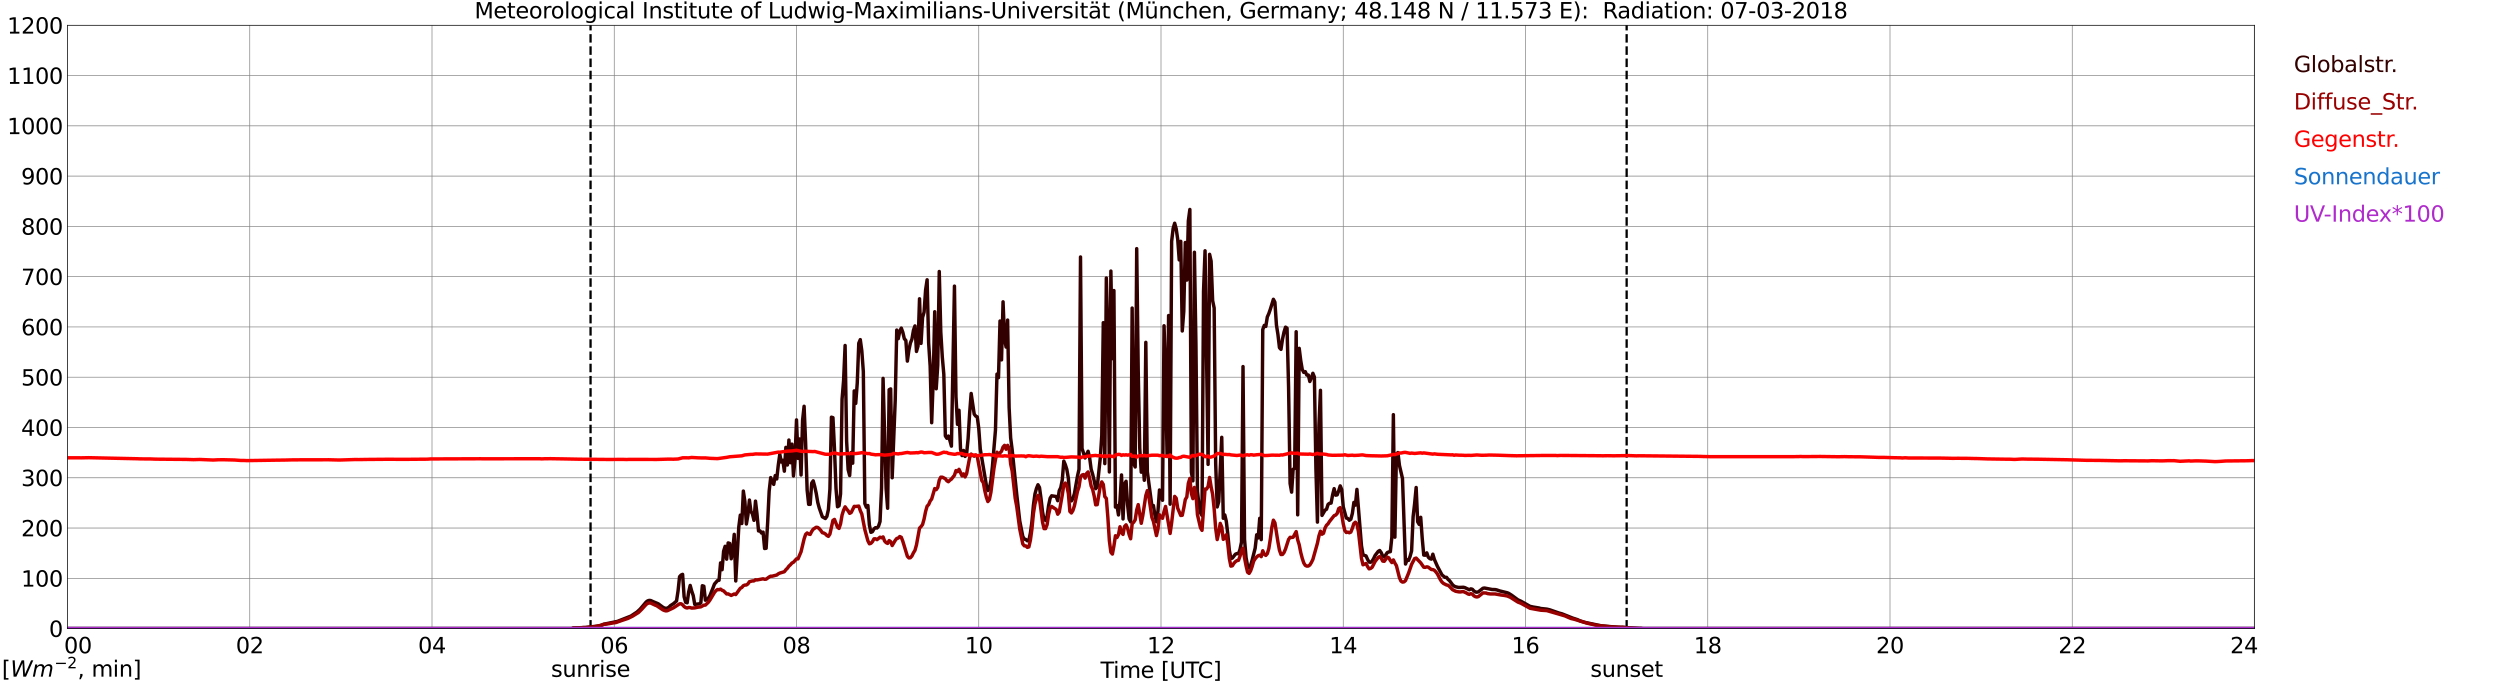<?xml version="1.0" encoding="utf-8" standalone="no"?>
<!DOCTYPE svg PUBLIC "-//W3C//DTD SVG 1.1//EN"
  "http://www.w3.org/Graphics/SVG/1.1/DTD/svg11.dtd">
<svg xmlns:xlink="http://www.w3.org/1999/xlink" width="1085.4pt" height="296.64pt" viewBox="0 0 1085.4 296.64" xmlns="http://www.w3.org/2000/svg" version="1.1">
 <defs>
  <style type="text/css">*{stroke-linejoin: round; stroke-linecap: butt}</style>
 </defs>
 <g id="figure_1">
  <g id="patch_1">
   <path d="M 0 296.64 
L 1085.4 296.64 
L 1085.4 0 
L 0 0 
z
" style="fill: #ffffff"/>
  </g>
  <g id="axes_1">
   <g id="patch_2">
    <path d="M 29.306 272.909 
L 978.814 272.909 
L 978.814 10.976 
L 29.306 10.976 
z
" style="fill: #ffffff"/>
   </g>
   <g id="patch_3">
    <path d="M 978.814 272.909 
L 978.814 272.909 
L 978.814 10.976 
L 978.814 10.976 
z
" clip-path="url(#p8ee00608f3)" style="fill: #d3d3d3; opacity: 0.25; stroke: #d3d3d3; stroke-linejoin: miter"/>
   </g>
   <g id="matplotlib.axis_1">
    <g id="xtick_1">
     <g id="line2d_1">
      <path d="M 29.306 272.909 
L 29.306 10.976 
" clip-path="url(#p8ee00608f3)" style="fill: none; stroke: #808080; stroke-width: 0.3; stroke-linecap: square"/>
     </g>
     <g id="line2d_2"/>
     <g id="text_1">
      <!--    00 -->
      <g transform="translate(18.733 283.627) scale(0.095 -0.095)">
       <defs>
        <path id="DejaVuSans-20" transform="scale(0.016)"/>
        <path id="DejaVuSans-30" d="M 2034 4250 
Q 1547 4250 1301 3770 
Q 1056 3291 1056 2328 
Q 1056 1369 1301 889 
Q 1547 409 2034 409 
Q 2525 409 2770 889 
Q 3016 1369 3016 2328 
Q 3016 3291 2770 3770 
Q 2525 4250 2034 4250 
z
M 2034 4750 
Q 2819 4750 3233 4129 
Q 3647 3509 3647 2328 
Q 3647 1150 3233 529 
Q 2819 -91 2034 -91 
Q 1250 -91 836 529 
Q 422 1150 422 2328 
Q 422 3509 836 4129 
Q 1250 4750 2034 4750 
z
" transform="scale(0.016)"/>
       </defs>
       <use xlink:href="#DejaVuSans-20"/>
       <use xlink:href="#DejaVuSans-20" transform="translate(31.787 0)"/>
       <use xlink:href="#DejaVuSans-20" transform="translate(63.574 0)"/>
       <use xlink:href="#DejaVuSans-30" transform="translate(95.361 0)"/>
       <use xlink:href="#DejaVuSans-30" transform="translate(158.984 0)"/>
      </g>
     </g>
    </g>
    <g id="xtick_2">
     <g id="line2d_3">
      <path d="M 108.431 272.909 
L 108.431 10.976 
" clip-path="url(#p8ee00608f3)" style="fill: none; stroke: #808080; stroke-width: 0.3; stroke-linecap: square"/>
     </g>
     <g id="line2d_4"/>
     <g id="text_2">
      <!-- 02 -->
      <g transform="translate(102.387 283.627) scale(0.095 -0.095)">
       <defs>
        <path id="DejaVuSans-32" d="M 1228 531 
L 3431 531 
L 3431 0 
L 469 0 
L 469 531 
Q 828 903 1448 1529 
Q 2069 2156 2228 2338 
Q 2531 2678 2651 2914 
Q 2772 3150 2772 3378 
Q 2772 3750 2511 3984 
Q 2250 4219 1831 4219 
Q 1534 4219 1204 4116 
Q 875 4013 500 3803 
L 500 4441 
Q 881 4594 1212 4672 
Q 1544 4750 1819 4750 
Q 2544 4750 2975 4387 
Q 3406 4025 3406 3419 
Q 3406 3131 3298 2873 
Q 3191 2616 2906 2266 
Q 2828 2175 2409 1742 
Q 1991 1309 1228 531 
z
" transform="scale(0.016)"/>
       </defs>
       <use xlink:href="#DejaVuSans-30"/>
       <use xlink:href="#DejaVuSans-32" transform="translate(63.623 0)"/>
      </g>
     </g>
    </g>
    <g id="xtick_3">
     <g id="line2d_5">
      <path d="M 187.557 272.909 
L 187.557 10.976 
" clip-path="url(#p8ee00608f3)" style="fill: none; stroke: #808080; stroke-width: 0.3; stroke-linecap: square"/>
     </g>
     <g id="line2d_6"/>
     <g id="text_3">
      <!-- 04 -->
      <g transform="translate(181.513 283.627) scale(0.095 -0.095)">
       <defs>
        <path id="DejaVuSans-34" d="M 2419 4116 
L 825 1625 
L 2419 1625 
L 2419 4116 
z
M 2253 4666 
L 3047 4666 
L 3047 1625 
L 3713 1625 
L 3713 1100 
L 3047 1100 
L 3047 0 
L 2419 0 
L 2419 1100 
L 313 1100 
L 313 1709 
L 2253 4666 
z
" transform="scale(0.016)"/>
       </defs>
       <use xlink:href="#DejaVuSans-30"/>
       <use xlink:href="#DejaVuSans-34" transform="translate(63.623 0)"/>
      </g>
     </g>
    </g>
    <g id="xtick_4">
     <g id="line2d_7">
      <path d="M 266.683 272.909 
L 266.683 10.976 
" clip-path="url(#p8ee00608f3)" style="fill: none; stroke: #808080; stroke-width: 0.3; stroke-linecap: square"/>
     </g>
     <g id="line2d_8"/>
     <g id="text_4">
      <!-- 06 -->
      <g transform="translate(260.638 283.627) scale(0.095 -0.095)">
       <defs>
        <path id="DejaVuSans-36" d="M 2113 2584 
Q 1688 2584 1439 2293 
Q 1191 2003 1191 1497 
Q 1191 994 1439 701 
Q 1688 409 2113 409 
Q 2538 409 2786 701 
Q 3034 994 3034 1497 
Q 3034 2003 2786 2293 
Q 2538 2584 2113 2584 
z
M 3366 4563 
L 3366 3988 
Q 3128 4100 2886 4159 
Q 2644 4219 2406 4219 
Q 1781 4219 1451 3797 
Q 1122 3375 1075 2522 
Q 1259 2794 1537 2939 
Q 1816 3084 2150 3084 
Q 2853 3084 3261 2657 
Q 3669 2231 3669 1497 
Q 3669 778 3244 343 
Q 2819 -91 2113 -91 
Q 1303 -91 875 529 
Q 447 1150 447 2328 
Q 447 3434 972 4092 
Q 1497 4750 2381 4750 
Q 2619 4750 2861 4703 
Q 3103 4656 3366 4563 
z
" transform="scale(0.016)"/>
       </defs>
       <use xlink:href="#DejaVuSans-30"/>
       <use xlink:href="#DejaVuSans-36" transform="translate(63.623 0)"/>
      </g>
     </g>
    </g>
    <g id="xtick_5">
     <g id="line2d_9">
      <path d="M 345.808 272.909 
L 345.808 10.976 
" clip-path="url(#p8ee00608f3)" style="fill: none; stroke: #808080; stroke-width: 0.3; stroke-linecap: square"/>
     </g>
     <g id="line2d_10"/>
     <g id="text_5">
      <!-- 08 -->
      <g transform="translate(339.764 283.627) scale(0.095 -0.095)">
       <defs>
        <path id="DejaVuSans-38" d="M 2034 2216 
Q 1584 2216 1326 1975 
Q 1069 1734 1069 1313 
Q 1069 891 1326 650 
Q 1584 409 2034 409 
Q 2484 409 2743 651 
Q 3003 894 3003 1313 
Q 3003 1734 2745 1975 
Q 2488 2216 2034 2216 
z
M 1403 2484 
Q 997 2584 770 2862 
Q 544 3141 544 3541 
Q 544 4100 942 4425 
Q 1341 4750 2034 4750 
Q 2731 4750 3128 4425 
Q 3525 4100 3525 3541 
Q 3525 3141 3298 2862 
Q 3072 2584 2669 2484 
Q 3125 2378 3379 2068 
Q 3634 1759 3634 1313 
Q 3634 634 3220 271 
Q 2806 -91 2034 -91 
Q 1263 -91 848 271 
Q 434 634 434 1313 
Q 434 1759 690 2068 
Q 947 2378 1403 2484 
z
M 1172 3481 
Q 1172 3119 1398 2916 
Q 1625 2713 2034 2713 
Q 2441 2713 2670 2916 
Q 2900 3119 2900 3481 
Q 2900 3844 2670 4047 
Q 2441 4250 2034 4250 
Q 1625 4250 1398 4047 
Q 1172 3844 1172 3481 
z
" transform="scale(0.016)"/>
       </defs>
       <use xlink:href="#DejaVuSans-30"/>
       <use xlink:href="#DejaVuSans-38" transform="translate(63.623 0)"/>
      </g>
     </g>
    </g>
    <g id="xtick_6">
     <g id="line2d_11">
      <path d="M 424.934 272.909 
L 424.934 10.976 
" clip-path="url(#p8ee00608f3)" style="fill: none; stroke: #808080; stroke-width: 0.3; stroke-linecap: square"/>
     </g>
     <g id="line2d_12"/>
     <g id="text_6">
      <!-- 10 -->
      <g transform="translate(418.89 283.627) scale(0.095 -0.095)">
       <defs>
        <path id="DejaVuSans-31" d="M 794 531 
L 1825 531 
L 1825 4091 
L 703 3866 
L 703 4441 
L 1819 4666 
L 2450 4666 
L 2450 531 
L 3481 531 
L 3481 0 
L 794 0 
L 794 531 
z
" transform="scale(0.016)"/>
       </defs>
       <use xlink:href="#DejaVuSans-31"/>
       <use xlink:href="#DejaVuSans-30" transform="translate(63.623 0)"/>
      </g>
     </g>
    </g>
    <g id="xtick_7">
     <g id="line2d_13">
      <path d="M 504.06 272.909 
L 504.06 10.976 
" clip-path="url(#p8ee00608f3)" style="fill: none; stroke: #808080; stroke-width: 0.3; stroke-linecap: square"/>
     </g>
     <g id="line2d_14"/>
     <g id="text_7">
      <!-- 12 -->
      <g transform="translate(498.015 283.627) scale(0.095 -0.095)">
       <use xlink:href="#DejaVuSans-31"/>
       <use xlink:href="#DejaVuSans-32" transform="translate(63.623 0)"/>
      </g>
     </g>
    </g>
    <g id="xtick_8">
     <g id="line2d_15">
      <path d="M 583.185 272.909 
L 583.185 10.976 
" clip-path="url(#p8ee00608f3)" style="fill: none; stroke: #808080; stroke-width: 0.3; stroke-linecap: square"/>
     </g>
     <g id="line2d_16"/>
     <g id="text_8">
      <!-- 14 -->
      <g transform="translate(577.141 283.627) scale(0.095 -0.095)">
       <use xlink:href="#DejaVuSans-31"/>
       <use xlink:href="#DejaVuSans-34" transform="translate(63.623 0)"/>
      </g>
     </g>
    </g>
    <g id="xtick_9">
     <g id="line2d_17">
      <path d="M 662.311 272.909 
L 662.311 10.976 
" clip-path="url(#p8ee00608f3)" style="fill: none; stroke: #808080; stroke-width: 0.3; stroke-linecap: square"/>
     </g>
     <g id="line2d_18"/>
     <g id="text_9">
      <!-- 16 -->
      <g transform="translate(656.267 283.627) scale(0.095 -0.095)">
       <use xlink:href="#DejaVuSans-31"/>
       <use xlink:href="#DejaVuSans-36" transform="translate(63.623 0)"/>
      </g>
     </g>
    </g>
    <g id="xtick_10">
     <g id="line2d_19">
      <path d="M 741.437 272.909 
L 741.437 10.976 
" clip-path="url(#p8ee00608f3)" style="fill: none; stroke: #808080; stroke-width: 0.3; stroke-linecap: square"/>
     </g>
     <g id="line2d_20"/>
     <g id="text_10">
      <!-- 18 -->
      <g transform="translate(735.392 283.627) scale(0.095 -0.095)">
       <use xlink:href="#DejaVuSans-31"/>
       <use xlink:href="#DejaVuSans-38" transform="translate(63.623 0)"/>
      </g>
     </g>
    </g>
    <g id="xtick_11">
     <g id="line2d_21">
      <path d="M 820.562 272.909 
L 820.562 10.976 
" clip-path="url(#p8ee00608f3)" style="fill: none; stroke: #808080; stroke-width: 0.3; stroke-linecap: square"/>
     </g>
     <g id="line2d_22"/>
     <g id="text_11">
      <!-- 20 -->
      <g transform="translate(814.518 283.627) scale(0.095 -0.095)">
       <use xlink:href="#DejaVuSans-32"/>
       <use xlink:href="#DejaVuSans-30" transform="translate(63.623 0)"/>
      </g>
     </g>
    </g>
    <g id="xtick_12">
     <g id="line2d_23">
      <path d="M 899.688 272.909 
L 899.688 10.976 
" clip-path="url(#p8ee00608f3)" style="fill: none; stroke: #808080; stroke-width: 0.3; stroke-linecap: square"/>
     </g>
     <g id="line2d_24"/>
     <g id="text_12">
      <!-- 22 -->
      <g transform="translate(893.644 283.627) scale(0.095 -0.095)">
       <use xlink:href="#DejaVuSans-32"/>
       <use xlink:href="#DejaVuSans-32" transform="translate(63.623 0)"/>
      </g>
     </g>
    </g>
    <g id="xtick_13">
     <g id="line2d_25">
      <path d="M 978.814 272.909 
L 978.814 10.976 
" clip-path="url(#p8ee00608f3)" style="fill: none; stroke: #808080; stroke-width: 0.3; stroke-linecap: square"/>
     </g>
     <g id="line2d_26"/>
     <g id="text_13">
      <!-- 24    -->
      <g transform="translate(968.241 283.627) scale(0.095 -0.095)">
       <use xlink:href="#DejaVuSans-32"/>
       <use xlink:href="#DejaVuSans-34" transform="translate(63.623 0)"/>
       <use xlink:href="#DejaVuSans-20" transform="translate(127.246 0)"/>
       <use xlink:href="#DejaVuSans-20" transform="translate(159.033 0)"/>
       <use xlink:href="#DejaVuSans-20" transform="translate(190.82 0)"/>
      </g>
     </g>
    </g>
    <g id="text_14">
     <!-- Time [UTC] -->
     <g transform="translate(477.806 294.322) scale(0.095 -0.095)">
      <defs>
       <path id="DejaVuSans-54" d="M -19 4666 
L 3928 4666 
L 3928 4134 
L 2272 4134 
L 2272 0 
L 1638 0 
L 1638 4134 
L -19 4134 
L -19 4666 
z
" transform="scale(0.016)"/>
       <path id="DejaVuSans-69" d="M 603 3500 
L 1178 3500 
L 1178 0 
L 603 0 
L 603 3500 
z
M 603 4863 
L 1178 4863 
L 1178 4134 
L 603 4134 
L 603 4863 
z
" transform="scale(0.016)"/>
       <path id="DejaVuSans-6d" d="M 3328 2828 
Q 3544 3216 3844 3400 
Q 4144 3584 4550 3584 
Q 5097 3584 5394 3201 
Q 5691 2819 5691 2113 
L 5691 0 
L 5113 0 
L 5113 2094 
Q 5113 2597 4934 2840 
Q 4756 3084 4391 3084 
Q 3944 3084 3684 2787 
Q 3425 2491 3425 1978 
L 3425 0 
L 2847 0 
L 2847 2094 
Q 2847 2600 2669 2842 
Q 2491 3084 2119 3084 
Q 1678 3084 1418 2786 
Q 1159 2488 1159 1978 
L 1159 0 
L 581 0 
L 581 3500 
L 1159 3500 
L 1159 2956 
Q 1356 3278 1631 3431 
Q 1906 3584 2284 3584 
Q 2666 3584 2933 3390 
Q 3200 3197 3328 2828 
z
" transform="scale(0.016)"/>
       <path id="DejaVuSans-65" d="M 3597 1894 
L 3597 1613 
L 953 1613 
Q 991 1019 1311 708 
Q 1631 397 2203 397 
Q 2534 397 2845 478 
Q 3156 559 3463 722 
L 3463 178 
Q 3153 47 2828 -22 
Q 2503 -91 2169 -91 
Q 1331 -91 842 396 
Q 353 884 353 1716 
Q 353 2575 817 3079 
Q 1281 3584 2069 3584 
Q 2775 3584 3186 3129 
Q 3597 2675 3597 1894 
z
M 3022 2063 
Q 3016 2534 2758 2815 
Q 2500 3097 2075 3097 
Q 1594 3097 1305 2825 
Q 1016 2553 972 2059 
L 3022 2063 
z
" transform="scale(0.016)"/>
       <path id="DejaVuSans-5b" d="M 550 4863 
L 1875 4863 
L 1875 4416 
L 1125 4416 
L 1125 -397 
L 1875 -397 
L 1875 -844 
L 550 -844 
L 550 4863 
z
" transform="scale(0.016)"/>
       <path id="DejaVuSans-55" d="M 556 4666 
L 1191 4666 
L 1191 1831 
Q 1191 1081 1462 751 
Q 1734 422 2344 422 
Q 2950 422 3222 751 
Q 3494 1081 3494 1831 
L 3494 4666 
L 4128 4666 
L 4128 1753 
Q 4128 841 3676 375 
Q 3225 -91 2344 -91 
Q 1459 -91 1007 375 
Q 556 841 556 1753 
L 556 4666 
z
" transform="scale(0.016)"/>
       <path id="DejaVuSans-43" d="M 4122 4306 
L 4122 3641 
Q 3803 3938 3442 4084 
Q 3081 4231 2675 4231 
Q 1875 4231 1450 3742 
Q 1025 3253 1025 2328 
Q 1025 1406 1450 917 
Q 1875 428 2675 428 
Q 3081 428 3442 575 
Q 3803 722 4122 1019 
L 4122 359 
Q 3791 134 3420 21 
Q 3050 -91 2638 -91 
Q 1578 -91 968 557 
Q 359 1206 359 2328 
Q 359 3453 968 4101 
Q 1578 4750 2638 4750 
Q 3056 4750 3426 4639 
Q 3797 4528 4122 4306 
z
" transform="scale(0.016)"/>
       <path id="DejaVuSans-5d" d="M 1947 4863 
L 1947 -844 
L 622 -844 
L 622 -397 
L 1369 -397 
L 1369 4416 
L 622 4416 
L 622 4863 
L 1947 4863 
z
" transform="scale(0.016)"/>
      </defs>
      <use xlink:href="#DejaVuSans-54"/>
      <use xlink:href="#DejaVuSans-69" transform="translate(57.959 0)"/>
      <use xlink:href="#DejaVuSans-6d" transform="translate(85.742 0)"/>
      <use xlink:href="#DejaVuSans-65" transform="translate(183.154 0)"/>
      <use xlink:href="#DejaVuSans-20" transform="translate(244.678 0)"/>
      <use xlink:href="#DejaVuSans-5b" transform="translate(276.465 0)"/>
      <use xlink:href="#DejaVuSans-55" transform="translate(315.479 0)"/>
      <use xlink:href="#DejaVuSans-54" transform="translate(388.672 0)"/>
      <use xlink:href="#DejaVuSans-43" transform="translate(443.881 0)"/>
      <use xlink:href="#DejaVuSans-5d" transform="translate(513.705 0)"/>
     </g>
    </g>
   </g>
   <g id="matplotlib.axis_2">
    <g id="ytick_1">
     <g id="line2d_27">
      <path d="M 29.306 272.909 
L 978.814 272.909 
" clip-path="url(#p8ee00608f3)" style="fill: none; stroke: #808080; stroke-width: 0.3; stroke-linecap: square"/>
     </g>
     <g id="line2d_28"/>
     <g id="text_15">
      <!-- 0 -->
      <g transform="translate(21.261 276.518) scale(0.095 -0.095)">
       <use xlink:href="#DejaVuSans-30"/>
      </g>
     </g>
    </g>
    <g id="ytick_2">
     <g id="line2d_29">
      <path d="M 29.306 251.081 
L 978.814 251.081 
" clip-path="url(#p8ee00608f3)" style="fill: none; stroke: #808080; stroke-width: 0.3; stroke-linecap: square"/>
     </g>
     <g id="line2d_30"/>
     <g id="text_16">
      <!-- 100 -->
      <g transform="translate(9.173 254.69) scale(0.095 -0.095)">
       <use xlink:href="#DejaVuSans-31"/>
       <use xlink:href="#DejaVuSans-30" transform="translate(63.623 0)"/>
       <use xlink:href="#DejaVuSans-30" transform="translate(127.246 0)"/>
      </g>
     </g>
    </g>
    <g id="ytick_3">
     <g id="line2d_31">
      <path d="M 29.306 229.253 
L 978.814 229.253 
" clip-path="url(#p8ee00608f3)" style="fill: none; stroke: #808080; stroke-width: 0.3; stroke-linecap: square"/>
     </g>
     <g id="line2d_32"/>
     <g id="text_17">
      <!-- 200 -->
      <g transform="translate(9.173 232.863) scale(0.095 -0.095)">
       <use xlink:href="#DejaVuSans-32"/>
       <use xlink:href="#DejaVuSans-30" transform="translate(63.623 0)"/>
       <use xlink:href="#DejaVuSans-30" transform="translate(127.246 0)"/>
      </g>
     </g>
    </g>
    <g id="ytick_4">
     <g id="line2d_33">
      <path d="M 29.306 207.426 
L 978.814 207.426 
" clip-path="url(#p8ee00608f3)" style="fill: none; stroke: #808080; stroke-width: 0.3; stroke-linecap: square"/>
     </g>
     <g id="line2d_34"/>
     <g id="text_18">
      <!-- 300 -->
      <g transform="translate(9.173 211.035) scale(0.095 -0.095)">
       <defs>
        <path id="DejaVuSans-33" d="M 2597 2516 
Q 3050 2419 3304 2112 
Q 3559 1806 3559 1356 
Q 3559 666 3084 287 
Q 2609 -91 1734 -91 
Q 1441 -91 1130 -33 
Q 819 25 488 141 
L 488 750 
Q 750 597 1062 519 
Q 1375 441 1716 441 
Q 2309 441 2620 675 
Q 2931 909 2931 1356 
Q 2931 1769 2642 2001 
Q 2353 2234 1838 2234 
L 1294 2234 
L 1294 2753 
L 1863 2753 
Q 2328 2753 2575 2939 
Q 2822 3125 2822 3475 
Q 2822 3834 2567 4026 
Q 2313 4219 1838 4219 
Q 1578 4219 1281 4162 
Q 984 4106 628 3988 
L 628 4550 
Q 988 4650 1302 4700 
Q 1616 4750 1894 4750 
Q 2613 4750 3031 4423 
Q 3450 4097 3450 3541 
Q 3450 3153 3228 2886 
Q 3006 2619 2597 2516 
z
" transform="scale(0.016)"/>
       </defs>
       <use xlink:href="#DejaVuSans-33"/>
       <use xlink:href="#DejaVuSans-30" transform="translate(63.623 0)"/>
       <use xlink:href="#DejaVuSans-30" transform="translate(127.246 0)"/>
      </g>
     </g>
    </g>
    <g id="ytick_5">
     <g id="line2d_35">
      <path d="M 29.306 185.598 
L 978.814 185.598 
" clip-path="url(#p8ee00608f3)" style="fill: none; stroke: #808080; stroke-width: 0.3; stroke-linecap: square"/>
     </g>
     <g id="line2d_36"/>
     <g id="text_19">
      <!-- 400 -->
      <g transform="translate(9.173 189.207) scale(0.095 -0.095)">
       <use xlink:href="#DejaVuSans-34"/>
       <use xlink:href="#DejaVuSans-30" transform="translate(63.623 0)"/>
       <use xlink:href="#DejaVuSans-30" transform="translate(127.246 0)"/>
      </g>
     </g>
    </g>
    <g id="ytick_6">
     <g id="line2d_37">
      <path d="M 29.306 163.77 
L 978.814 163.77 
" clip-path="url(#p8ee00608f3)" style="fill: none; stroke: #808080; stroke-width: 0.3; stroke-linecap: square"/>
     </g>
     <g id="line2d_38"/>
     <g id="text_20">
      <!-- 500 -->
      <g transform="translate(9.173 167.379) scale(0.095 -0.095)">
       <defs>
        <path id="DejaVuSans-35" d="M 691 4666 
L 3169 4666 
L 3169 4134 
L 1269 4134 
L 1269 2991 
Q 1406 3038 1543 3061 
Q 1681 3084 1819 3084 
Q 2600 3084 3056 2656 
Q 3513 2228 3513 1497 
Q 3513 744 3044 326 
Q 2575 -91 1722 -91 
Q 1428 -91 1123 -41 
Q 819 9 494 109 
L 494 744 
Q 775 591 1075 516 
Q 1375 441 1709 441 
Q 2250 441 2565 725 
Q 2881 1009 2881 1497 
Q 2881 1984 2565 2268 
Q 2250 2553 1709 2553 
Q 1456 2553 1204 2497 
Q 953 2441 691 2322 
L 691 4666 
z
" transform="scale(0.016)"/>
       </defs>
       <use xlink:href="#DejaVuSans-35"/>
       <use xlink:href="#DejaVuSans-30" transform="translate(63.623 0)"/>
       <use xlink:href="#DejaVuSans-30" transform="translate(127.246 0)"/>
      </g>
     </g>
    </g>
    <g id="ytick_7">
     <g id="line2d_39">
      <path d="M 29.306 141.942 
L 978.814 141.942 
" clip-path="url(#p8ee00608f3)" style="fill: none; stroke: #808080; stroke-width: 0.3; stroke-linecap: square"/>
     </g>
     <g id="line2d_40"/>
     <g id="text_21">
      <!-- 600 -->
      <g transform="translate(9.173 145.551) scale(0.095 -0.095)">
       <use xlink:href="#DejaVuSans-36"/>
       <use xlink:href="#DejaVuSans-30" transform="translate(63.623 0)"/>
       <use xlink:href="#DejaVuSans-30" transform="translate(127.246 0)"/>
      </g>
     </g>
    </g>
    <g id="ytick_8">
     <g id="line2d_41">
      <path d="M 29.306 120.114 
L 978.814 120.114 
" clip-path="url(#p8ee00608f3)" style="fill: none; stroke: #808080; stroke-width: 0.3; stroke-linecap: square"/>
     </g>
     <g id="line2d_42"/>
     <g id="text_22">
      <!-- 700 -->
      <g transform="translate(9.173 123.724) scale(0.095 -0.095)">
       <defs>
        <path id="DejaVuSans-37" d="M 525 4666 
L 3525 4666 
L 3525 4397 
L 1831 0 
L 1172 0 
L 2766 4134 
L 525 4134 
L 525 4666 
z
" transform="scale(0.016)"/>
       </defs>
       <use xlink:href="#DejaVuSans-37"/>
       <use xlink:href="#DejaVuSans-30" transform="translate(63.623 0)"/>
       <use xlink:href="#DejaVuSans-30" transform="translate(127.246 0)"/>
      </g>
     </g>
    </g>
    <g id="ytick_9">
     <g id="line2d_43">
      <path d="M 29.306 98.287 
L 978.814 98.287 
" clip-path="url(#p8ee00608f3)" style="fill: none; stroke: #808080; stroke-width: 0.3; stroke-linecap: square"/>
     </g>
     <g id="line2d_44"/>
     <g id="text_23">
      <!-- 800 -->
      <g transform="translate(9.173 101.896) scale(0.095 -0.095)">
       <use xlink:href="#DejaVuSans-38"/>
       <use xlink:href="#DejaVuSans-30" transform="translate(63.623 0)"/>
       <use xlink:href="#DejaVuSans-30" transform="translate(127.246 0)"/>
      </g>
     </g>
    </g>
    <g id="ytick_10">
     <g id="line2d_45">
      <path d="M 29.306 76.459 
L 978.814 76.459 
" clip-path="url(#p8ee00608f3)" style="fill: none; stroke: #808080; stroke-width: 0.3; stroke-linecap: square"/>
     </g>
     <g id="line2d_46"/>
     <g id="text_24">
      <!-- 900 -->
      <g transform="translate(9.173 80.068) scale(0.095 -0.095)">
       <defs>
        <path id="DejaVuSans-39" d="M 703 97 
L 703 672 
Q 941 559 1184 500 
Q 1428 441 1663 441 
Q 2288 441 2617 861 
Q 2947 1281 2994 2138 
Q 2813 1869 2534 1725 
Q 2256 1581 1919 1581 
Q 1219 1581 811 2004 
Q 403 2428 403 3163 
Q 403 3881 828 4315 
Q 1253 4750 1959 4750 
Q 2769 4750 3195 4129 
Q 3622 3509 3622 2328 
Q 3622 1225 3098 567 
Q 2575 -91 1691 -91 
Q 1453 -91 1209 -44 
Q 966 3 703 97 
z
M 1959 2075 
Q 2384 2075 2632 2365 
Q 2881 2656 2881 3163 
Q 2881 3666 2632 3958 
Q 2384 4250 1959 4250 
Q 1534 4250 1286 3958 
Q 1038 3666 1038 3163 
Q 1038 2656 1286 2365 
Q 1534 2075 1959 2075 
z
" transform="scale(0.016)"/>
       </defs>
       <use xlink:href="#DejaVuSans-39"/>
       <use xlink:href="#DejaVuSans-30" transform="translate(63.623 0)"/>
       <use xlink:href="#DejaVuSans-30" transform="translate(127.246 0)"/>
      </g>
     </g>
    </g>
    <g id="ytick_11">
     <g id="line2d_47">
      <path d="M 29.306 54.631 
L 978.814 54.631 
" clip-path="url(#p8ee00608f3)" style="fill: none; stroke: #808080; stroke-width: 0.3; stroke-linecap: square"/>
     </g>
     <g id="line2d_48"/>
     <g id="text_25">
      <!-- 1000 -->
      <g transform="translate(3.128 58.24) scale(0.095 -0.095)">
       <use xlink:href="#DejaVuSans-31"/>
       <use xlink:href="#DejaVuSans-30" transform="translate(63.623 0)"/>
       <use xlink:href="#DejaVuSans-30" transform="translate(127.246 0)"/>
       <use xlink:href="#DejaVuSans-30" transform="translate(190.869 0)"/>
      </g>
     </g>
    </g>
    <g id="ytick_12">
     <g id="line2d_49">
      <path d="M 29.306 32.803 
L 978.814 32.803 
" clip-path="url(#p8ee00608f3)" style="fill: none; stroke: #808080; stroke-width: 0.3; stroke-linecap: square"/>
     </g>
     <g id="line2d_50"/>
     <g id="text_26">
      <!-- 1100 -->
      <g transform="translate(3.128 36.413) scale(0.095 -0.095)">
       <use xlink:href="#DejaVuSans-31"/>
       <use xlink:href="#DejaVuSans-31" transform="translate(63.623 0)"/>
       <use xlink:href="#DejaVuSans-30" transform="translate(127.246 0)"/>
       <use xlink:href="#DejaVuSans-30" transform="translate(190.869 0)"/>
      </g>
     </g>
    </g>
    <g id="ytick_13">
     <g id="line2d_51">
      <path d="M 29.306 10.976 
L 978.814 10.976 
" clip-path="url(#p8ee00608f3)" style="fill: none; stroke: #808080; stroke-width: 0.3; stroke-linecap: square"/>
     </g>
     <g id="line2d_52"/>
     <g id="text_27">
      <!-- 1200 -->
      <g transform="translate(3.128 14.585) scale(0.095 -0.095)">
       <use xlink:href="#DejaVuSans-31"/>
       <use xlink:href="#DejaVuSans-32" transform="translate(63.623 0)"/>
       <use xlink:href="#DejaVuSans-30" transform="translate(127.246 0)"/>
       <use xlink:href="#DejaVuSans-30" transform="translate(190.869 0)"/>
      </g>
     </g>
    </g>
   </g>
   <g id="line2d_53">
    <path d="M 256.396 272.909 
L 256.396 10.976 
" clip-path="url(#p8ee00608f3)" style="fill: none; stroke-dasharray: 3.7,1.6; stroke-dashoffset: 0; stroke: #000000"/>
   </g>
   <g id="line2d_54">
    <path d="M 706.226 272.909 
L 706.226 10.976 
" clip-path="url(#p8ee00608f3)" style="fill: none; stroke-dasharray: 3.7,1.6; stroke-dashoffset: 0; stroke: #000000"/>
   </g>
   <g id="line2d_55">
    <path d="M 29.306 272.909 
L 248.22 272.909 
L 248.88 272.656 
L 254.155 272.429 
L 259.43 271.828 
L 260.748 271.56 
L 262.067 271.023 
L 268.002 269.803 
L 273.936 267.467 
L 276.573 265.71 
L 277.892 264.492 
L 279.211 262.94 
L 280.53 261.371 
L 281.189 260.873 
L 281.849 260.668 
L 282.508 260.729 
L 283.827 261.329 
L 285.145 261.866 
L 285.805 262.156 
L 287.783 263.623 
L 288.442 263.975 
L 289.102 264.119 
L 289.761 264.016 
L 290.42 263.601 
L 291.08 262.94 
L 292.399 262.093 
L 293.717 260.936 
L 294.377 256.595 
L 295.036 250.374 
L 295.696 249.671 
L 296.355 249.361 
L 297.014 259.077 
L 297.674 261.495 
L 298.333 261.7 
L 298.992 257.029 
L 299.652 254.176 
L 300.311 256.617 
L 300.971 258.579 
L 301.63 262.383 
L 303.608 262.176 
L 304.267 261.722 
L 304.927 254.301 
L 305.586 254.528 
L 306.246 260.585 
L 306.905 260.419 
L 307.564 259.696 
L 308.224 258.559 
L 309.543 255.294 
L 310.202 253.556 
L 311.521 252.048 
L 312.18 251.924 
L 312.839 244.38 
L 313.499 247.335 
L 314.158 239.336 
L 314.818 237.185 
L 315.477 242.767 
L 316.136 235.719 
L 316.796 235.926 
L 317.455 242.601 
L 318.114 239.045 
L 318.774 231.997 
L 319.433 252.234 
L 320.752 228.795 
L 321.411 223.648 
L 322.071 227.284 
L 322.73 213.208 
L 323.39 217.674 
L 324.049 227.492 
L 324.708 223.626 
L 325.368 217.095 
L 326.027 222.035 
L 326.686 223.15 
L 327.346 225.901 
L 328.005 217.569 
L 328.665 223.233 
L 329.324 230.508 
L 329.983 230.489 
L 330.643 231.44 
L 331.302 231.026 
L 331.961 238.137 
L 332.621 238.032 
L 333.28 226.892 
L 333.94 213.23 
L 334.599 207.358 
L 335.258 208.993 
L 335.918 210.294 
L 336.577 206.469 
L 337.236 207.938 
L 337.896 201.942 
L 338.555 197.23 
L 339.215 200.6 
L 339.874 199.834 
L 340.533 204.568 
L 341.193 194.233 
L 341.852 201.881 
L 342.512 191.05 
L 343.171 200.888 
L 343.83 192.827 
L 344.49 206.655 
L 345.149 199.587 
L 345.808 182.306 
L 346.468 199.009 
L 347.127 190.574 
L 347.787 206.223 
L 348.446 182.492 
L 349.105 176.395 
L 349.765 192.207 
L 350.424 212.754 
L 351.083 218.955 
L 351.743 218.975 
L 352.402 209.735 
L 353.062 208.764 
L 353.721 211.204 
L 354.38 214.221 
L 355.04 218.128 
L 355.699 220.588 
L 357.018 224.351 
L 358.337 225.115 
L 358.996 224.205 
L 359.655 221.229 
L 360.315 212.361 
L 360.974 181.127 
L 361.634 181.335 
L 362.293 194.792 
L 362.952 212.009 
L 363.612 220.009 
L 364.271 219.594 
L 364.93 214.428 
L 365.59 173.315 
L 366.249 165.254 
L 366.909 149.999 
L 367.568 191.504 
L 368.227 203.887 
L 368.887 206.45 
L 369.546 196.466 
L 370.206 201.095 
L 370.865 169.718 
L 371.524 175.134 
L 372.184 166.328 
L 372.843 149.008 
L 373.502 147.456 
L 374.162 152.293 
L 374.821 161.306 
L 375.481 218.623 
L 376.14 220.217 
L 376.799 219.472 
L 377.459 227.987 
L 378.118 231.109 
L 378.777 230.84 
L 379.437 229.642 
L 380.096 229.105 
L 380.756 229.249 
L 381.415 228.463 
L 382.074 226.416 
L 382.734 211.761 
L 383.393 164.283 
L 384.712 212.092 
L 385.371 220.671 
L 386.031 169.201 
L 386.69 168.849 
L 387.349 207.421 
L 388.668 173.874 
L 389.328 143.302 
L 389.987 147.022 
L 390.646 143.778 
L 391.306 142.455 
L 391.965 144.252 
L 392.624 147.085 
L 393.284 147.788 
L 393.943 156.779 
L 394.603 152.024 
L 395.262 148.903 
L 395.921 147.27 
L 396.581 143.385 
L 397.24 141.504 
L 397.899 152.583 
L 398.559 150.248 
L 399.218 129.721 
L 399.878 149.089 
L 400.537 137.823 
L 401.196 135.529 
L 401.856 125.897 
L 402.515 121.474 
L 403.175 148.883 
L 403.834 158.948 
L 404.493 183.526 
L 405.153 165.254 
L 405.812 135.344 
L 406.471 168.788 
L 407.131 158.558 
L 407.79 117.877 
L 408.45 144.088 
L 409.109 155.043 
L 409.768 162.504 
L 410.428 189.252 
L 411.087 190.284 
L 411.746 189.313 
L 412.406 191.258 
L 413.065 193.696 
L 414.384 124.222 
L 415.043 172.239 
L 415.703 184.229 
L 416.362 178.13 
L 417.022 195.04 
L 417.681 197.789 
L 418.34 195.577 
L 419 198.16 
L 419.659 197.044 
L 420.318 190.367 
L 420.978 179.351 
L 421.637 170.833 
L 422.956 179.785 
L 423.615 180.673 
L 424.275 180.983 
L 424.934 185.964 
L 425.593 194.936 
L 428.231 210.645 
L 428.89 213.003 
L 429.55 212.092 
L 430.209 208.619 
L 430.869 202.543 
L 432.187 186.792 
L 432.847 162.421 
L 433.506 163.973 
L 434.165 139.375 
L 434.825 156.242 
L 435.484 131.044 
L 436.144 147.229 
L 436.803 150.682 
L 437.462 138.961 
L 438.122 176.974 
L 438.781 190.12 
L 439.44 195.287 
L 441.419 214.594 
L 442.737 226.21 
L 444.056 232.907 
L 444.716 234.064 
L 445.375 234.21 
L 446.034 234.808 
L 446.694 234.643 
L 447.353 231.419 
L 448.012 226.562 
L 448.672 219.348 
L 449.331 214.489 
L 449.991 212.051 
L 450.65 210.46 
L 451.309 211.658 
L 451.969 216.475 
L 452.628 222.262 
L 453.287 225.591 
L 453.947 225.92 
L 454.606 224.163 
L 455.266 219.45 
L 455.925 216.309 
L 456.584 215.255 
L 458.563 215.565 
L 459.222 217.383 
L 459.881 213.044 
L 460.541 211.699 
L 461.2 208.351 
L 461.859 200.207 
L 462.519 201.737 
L 463.178 203.824 
L 463.838 207.648 
L 464.497 216.495 
L 465.156 217.466 
L 465.816 216.434 
L 466.475 214.284 
L 467.794 206.76 
L 468.453 203.763 
L 469.113 111.573 
L 469.772 194.709 
L 471.091 198.821 
L 472.409 195.929 
L 473.069 198.657 
L 473.728 203.7 
L 474.388 205.913 
L 475.047 208.661 
L 475.706 212.153 
L 476.366 211.37 
L 477.685 198.967 
L 478.344 189.044 
L 479.003 140.098 
L 479.663 201.281 
L 480.322 120.71 
L 480.981 146.092 
L 481.641 204.9 
L 482.3 117.692 
L 482.96 155.705 
L 483.619 126.145 
L 484.278 220.153 
L 484.938 219.492 
L 485.597 223.565 
L 486.256 217.364 
L 486.916 206.201 
L 487.575 225.3 
L 488.235 210.15 
L 488.894 208.951 
L 489.553 219.162 
L 490.213 225.322 
L 490.872 226.562 
L 491.532 133.752 
L 492.191 201.159 
L 492.85 202.75 
L 493.51 107.956 
L 494.169 160.81 
L 494.828 194.584 
L 495.488 205.003 
L 496.147 199.111 
L 496.807 208.517 
L 497.466 148.635 
L 498.125 204.776 
L 500.103 219.636 
L 500.763 219.492 
L 501.422 223.626 
L 502.082 226.52 
L 502.741 221.993 
L 503.4 212.734 
L 504.06 214.469 
L 504.719 217.198 
L 505.379 141.442 
L 506.038 161.884 
L 506.697 198.201 
L 507.357 136.998 
L 508.016 218.894 
L 508.675 104.813 
L 509.335 99.151 
L 509.994 96.918 
L 510.654 99.337 
L 511.313 103.864 
L 511.972 112.835 
L 512.632 104.772 
L 513.291 143.695 
L 513.95 135.117 
L 514.61 105.289 
L 515.269 121.599 
L 515.929 95.925 
L 516.588 90.944 
L 517.247 204.981 
L 517.907 208.764 
L 518.566 109.526 
L 519.226 149.379 
L 519.885 213.354 
L 520.544 219.016 
L 521.204 222.655 
L 521.863 223.792 
L 522.522 126.497 
L 523.182 108.886 
L 524.501 201.613 
L 525.16 110.416 
L 525.819 113.392 
L 526.479 130.529 
L 527.138 133.731 
L 527.797 201.405 
L 528.457 220.092 
L 529.116 217.84 
L 530.435 189.872 
L 531.094 225.012 
L 531.754 223.565 
L 532.413 226.355 
L 533.073 232.039 
L 533.732 238.964 
L 534.391 242.477 
L 535.051 242.291 
L 536.369 240.597 
L 537.029 240.329 
L 537.688 240.431 
L 538.348 238.591 
L 539.007 235.367 
L 539.666 159.156 
L 540.326 234.252 
L 540.985 242.044 
L 541.644 245.681 
L 542.304 246.633 
L 542.963 245.412 
L 543.623 243.243 
L 544.941 237.993 
L 545.601 232.185 
L 546.26 233.549 
L 546.919 225.032 
L 547.579 234.291 
L 548.238 143.095 
L 548.898 141.276 
L 549.557 141.731 
L 550.216 137.618 
L 550.876 136.13 
L 551.535 134.228 
L 552.854 129.948 
L 553.513 131.21 
L 554.173 141.069 
L 554.832 145.264 
L 555.491 150.97 
L 556.151 151.673 
L 556.81 147.251 
L 557.47 144.149 
L 558.129 142.04 
L 558.788 142.497 
L 559.448 168.002 
L 560.107 209.901 
L 560.766 213.664 
L 561.426 203.741 
L 562.085 203.348 
L 562.745 144.025 
L 563.404 223.523 
L 564.063 151.239 
L 564.723 156.51 
L 565.382 160.417 
L 566.042 161.677 
L 566.701 161.367 
L 567.36 162.836 
L 568.02 162.814 
L 568.679 165.625 
L 569.338 164.054 
L 569.998 162.07 
L 570.657 163.702 
L 571.317 203.536 
L 571.976 226.686 
L 572.635 184.6 
L 573.295 169.469 
L 573.954 223.77 
L 575.273 221.498 
L 575.932 221.083 
L 576.592 218.975 
L 577.251 218.501 
L 577.91 218.418 
L 578.57 214.821 
L 579.229 212.153 
L 579.889 214.987 
L 580.548 214.84 
L 581.207 213.105 
L 581.867 210.955 
L 582.526 212.568 
L 583.185 220.051 
L 584.504 224.907 
L 585.164 225.115 
L 585.823 225.879 
L 586.482 225.403 
L 587.142 222.904 
L 587.801 218.128 
L 588.46 219.306 
L 589.12 212.485 
L 591.098 236.958 
L 591.757 240.802 
L 592.417 241.154 
L 593.076 241.361 
L 593.736 242.85 
L 594.395 244.028 
L 595.054 244.111 
L 595.714 243.614 
L 596.373 242.518 
L 597.032 241.134 
L 598.351 239.418 
L 599.011 239.006 
L 599.67 239.955 
L 600.329 241.464 
L 600.989 241.857 
L 602.307 239.894 
L 602.967 239.626 
L 603.626 239.501 
L 604.286 233.217 
L 604.945 180.034 
L 605.604 233.217 
L 606.264 197.127 
L 606.923 196.485 
L 607.582 202.067 
L 608.901 207.731 
L 610.22 244.875 
L 610.879 243.016 
L 611.539 243.304 
L 612.198 241.569 
L 612.858 239.17 
L 613.517 224.351 
L 614.176 218.582 
L 614.836 211.658 
L 615.495 226.54 
L 616.154 227.658 
L 616.814 224.597 
L 617.473 233.713 
L 618.133 240.99 
L 618.792 241.051 
L 619.451 240.038 
L 620.111 241.92 
L 620.77 242.518 
L 621.429 242.747 
L 622.089 240.617 
L 622.748 242.891 
L 624.067 245.888 
L 626.045 249.588 
L 627.364 250.684 
L 628.023 250.662 
L 628.683 251.531 
L 629.342 252.109 
L 630.661 253.908 
L 631.32 254.467 
L 631.98 254.755 
L 633.298 255.045 
L 634.617 255.003 
L 635.276 254.962 
L 635.936 255.106 
L 637.914 256.038 
L 638.573 255.665 
L 639.233 255.831 
L 639.892 256.553 
L 640.552 257.009 
L 641.211 257.112 
L 641.87 256.946 
L 643.848 255.396 
L 644.508 255.294 
L 647.805 255.933 
L 649.123 255.975 
L 649.783 256.099 
L 651.102 256.553 
L 654.399 257.361 
L 655.058 257.629 
L 656.377 258.476 
L 659.014 260.419 
L 660.333 261.019 
L 664.289 263.25 
L 665.608 263.54 
L 668.246 263.975 
L 668.905 264.182 
L 671.542 264.451 
L 672.861 264.76 
L 676.817 266.144 
L 678.136 266.496 
L 680.114 267.282 
L 682.752 268.336 
L 684.73 268.978 
L 686.049 269.576 
L 688.027 270.196 
L 695.28 271.726 
L 697.258 271.892 
L 702.533 272.326 
L 705.171 272.387 
L 706.49 272.531 
L 713.743 272.909 
L 978.154 272.909 
L 978.154 272.909 
" clip-path="url(#p8ee00608f3)" style="fill: none; stroke: #330000; stroke-width: 1.5; stroke-linecap: square"/>
   </g>
   <g id="line2d_56">
    <path d="M 29.306 272.909 
L 248.22 272.909 
L 248.88 272.653 
L 252.176 272.57 
L 253.495 272.444 
L 254.155 272.485 
L 256.792 272.234 
L 258.111 272.108 
L 261.408 271.394 
L 262.067 271.101 
L 264.705 270.722 
L 266.023 270.471 
L 267.342 270.303 
L 269.98 269.379 
L 272.617 268.497 
L 274.595 267.533 
L 277.233 265.896 
L 278.552 264.595 
L 280.53 262.412 
L 281.189 261.949 
L 281.849 261.781 
L 282.508 261.825 
L 284.486 262.748 
L 285.145 262.999 
L 286.464 263.881 
L 287.783 264.763 
L 288.442 265.055 
L 289.102 265.223 
L 289.761 265.14 
L 292.399 263.881 
L 295.036 262.159 
L 295.696 262.117 
L 296.355 262.58 
L 297.014 263.335 
L 297.674 263.796 
L 298.333 263.964 
L 298.992 263.754 
L 299.652 263.796 
L 300.311 264.007 
L 301.63 263.922 
L 302.949 263.628 
L 304.267 263.462 
L 305.586 262.748 
L 306.246 262.704 
L 307.564 261.445 
L 308.224 260.522 
L 310.202 257.206 
L 310.861 256.409 
L 311.521 255.946 
L 312.18 256.032 
L 312.839 255.778 
L 313.499 256.283 
L 314.158 256.534 
L 315.477 257.878 
L 316.136 257.837 
L 317.455 258.507 
L 318.774 257.878 
L 319.433 258.129 
L 321.411 255.401 
L 322.071 255.065 
L 322.73 254.268 
L 323.39 254.017 
L 324.049 253.973 
L 324.708 253.513 
L 325.368 252.548 
L 326.686 252.212 
L 327.346 252.212 
L 328.005 251.707 
L 328.665 251.79 
L 331.302 251.288 
L 331.961 251.498 
L 332.621 251.456 
L 333.94 250.49 
L 334.599 250.153 
L 335.258 250.153 
L 336.577 249.819 
L 337.236 249.651 
L 337.896 249.147 
L 338.555 248.811 
L 340.533 248.224 
L 341.193 247.342 
L 341.852 246.711 
L 342.512 245.788 
L 343.171 245.201 
L 343.83 244.445 
L 344.49 244.109 
L 345.808 242.64 
L 346.468 242.64 
L 347.787 239.534 
L 349.105 233.994 
L 349.765 232.021 
L 350.424 231.39 
L 351.083 231.853 
L 351.743 232.021 
L 352.402 230.72 
L 353.062 229.753 
L 354.38 228.915 
L 355.04 228.998 
L 355.699 229.544 
L 356.359 230.299 
L 357.018 231.266 
L 357.677 231.432 
L 358.337 231.811 
L 358.996 232.482 
L 359.655 232.859 
L 360.315 231.853 
L 361.634 225.933 
L 362.293 225.514 
L 363.612 228.871 
L 364.271 229.417 
L 364.93 227.446 
L 365.59 223.626 
L 366.249 221.485 
L 366.909 220.057 
L 367.568 221.022 
L 368.227 221.777 
L 368.887 222.869 
L 369.546 222.535 
L 370.865 219.848 
L 371.524 219.889 
L 372.843 219.721 
L 373.502 221.694 
L 374.162 223.163 
L 375.481 229.963 
L 376.799 234.791 
L 377.459 236.092 
L 378.118 235.882 
L 378.777 235.169 
L 379.437 233.951 
L 380.096 233.909 
L 380.756 234.287 
L 382.074 233.237 
L 382.734 233.49 
L 383.393 233.112 
L 384.053 234.874 
L 384.712 235.588 
L 385.371 235.924 
L 386.031 234.706 
L 386.69 235.169 
L 387.349 236.847 
L 388.668 234.623 
L 389.328 233.783 
L 389.987 233.614 
L 390.646 232.944 
L 391.306 233.281 
L 391.965 235.001 
L 393.943 241.507 
L 394.603 242.221 
L 395.262 242.136 
L 395.921 241.381 
L 396.581 239.997 
L 397.24 238.947 
L 397.899 236.555 
L 399.218 229.293 
L 399.878 228.62 
L 400.537 227.738 
L 401.196 225.346 
L 401.856 222.072 
L 402.515 219.763 
L 403.175 219.092 
L 403.834 217.538 
L 404.493 216.656 
L 405.812 212.123 
L 406.471 212.586 
L 407.131 211.621 
L 407.79 208.471 
L 408.45 207.17 
L 409.109 207.17 
L 410.428 207.842 
L 411.087 208.724 
L 411.746 209.143 
L 412.406 208.471 
L 413.065 208.011 
L 414.384 206.33 
L 415.043 204.315 
L 415.703 204.778 
L 416.362 203.769 
L 417.681 206.624 
L 418.34 205.743 
L 419 207.044 
L 419.659 205.701 
L 420.978 198.734 
L 421.637 197.138 
L 422.297 197.725 
L 422.956 198.061 
L 423.615 197.557 
L 424.275 198.103 
L 425.593 205.282 
L 426.253 208.639 
L 426.912 209.521 
L 427.572 213.09 
L 428.231 215.86 
L 428.89 217.748 
L 429.55 216.91 
L 430.209 213.76 
L 431.528 203.392 
L 432.187 199.53 
L 432.847 196.341 
L 433.506 197.642 
L 434.165 196.592 
L 434.825 195.92 
L 435.484 194.073 
L 436.144 193.36 
L 436.803 195.038 
L 437.462 193.36 
L 438.122 194.661 
L 438.781 201.462 
L 439.44 204.483 
L 440.759 216.364 
L 441.419 219.889 
L 442.737 229.753 
L 444.056 236.177 
L 444.716 236.974 
L 445.375 237.015 
L 446.034 237.646 
L 446.694 237.434 
L 447.353 234.54 
L 448.012 229.753 
L 448.672 222.954 
L 449.331 218.798 
L 449.991 216.532 
L 450.65 215.061 
L 451.309 216.532 
L 452.628 226.689 
L 453.287 229.502 
L 453.947 229.502 
L 454.606 227.78 
L 455.266 223.373 
L 455.925 220.518 
L 456.584 219.889 
L 458.563 221.19 
L 459.222 223.246 
L 459.881 222.367 
L 461.2 214.895 
L 461.859 210.403 
L 462.519 209.731 
L 463.178 211.031 
L 463.838 214.223 
L 464.497 222.03 
L 465.156 222.701 
L 465.816 221.653 
L 466.475 219.594 
L 467.794 213.341 
L 468.453 211.368 
L 469.113 207.129 
L 469.772 206.247 
L 470.431 206.037 
L 471.091 207.589 
L 471.75 205.575 
L 472.409 204.904 
L 473.069 207.633 
L 473.728 210.99 
L 474.388 212.5 
L 475.047 215.356 
L 475.706 219.175 
L 476.366 219.092 
L 477.685 211.031 
L 478.344 209.226 
L 479.003 210.318 
L 479.663 215.65 
L 480.322 216.364 
L 480.981 224.549 
L 481.641 234.75 
L 482.3 239.785 
L 482.96 240.543 
L 483.619 237.015 
L 484.278 232.608 
L 484.938 233.363 
L 485.597 232.104 
L 486.256 228.703 
L 486.916 231.266 
L 487.575 232.021 
L 488.235 228.579 
L 488.894 227.865 
L 489.553 229.376 
L 490.213 232.063 
L 490.872 233.909 
L 491.532 227.402 
L 492.191 226.732 
L 492.85 225.724 
L 493.51 221.4 
L 494.169 219.092 
L 495.488 227.193 
L 496.147 223.877 
L 497.466 215.146 
L 498.125 213.005 
L 498.785 215.692 
L 500.103 224.632 
L 500.763 226.355 
L 502.082 232.523 
L 502.741 229.67 
L 503.4 223.499 
L 504.06 224.591 
L 504.719 225.01 
L 505.379 222.072 
L 506.038 219.889 
L 508.016 231.6 
L 508.675 226.983 
L 509.994 215.524 
L 510.654 216.279 
L 511.313 220.644 
L 512.632 223.792 
L 513.291 223.709 
L 513.95 220.561 
L 514.61 216.866 
L 515.269 215.775 
L 515.929 209.816 
L 516.588 207.716 
L 517.247 214.264 
L 517.907 216.488 
L 518.566 211.621 
L 519.226 214.432 
L 519.885 223.458 
L 521.204 229.124 
L 521.863 230.257 
L 523.182 212.332 
L 523.841 212.332 
L 524.501 211.241 
L 525.16 207.297 
L 525.819 211.409 
L 526.479 214.6 
L 527.138 220.898 
L 527.797 229.417 
L 528.457 234.245 
L 529.116 231.307 
L 529.776 227.234 
L 530.435 228.871 
L 531.094 234.16 
L 531.754 233.573 
L 532.413 232.189 
L 533.073 236.343 
L 533.732 242.514 
L 534.391 245.788 
L 535.051 245.62 
L 535.71 244.572 
L 536.369 243.858 
L 537.029 243.395 
L 537.688 243.271 
L 538.348 241.549 
L 539.007 239.071 
L 539.666 238.024 
L 540.326 242.18 
L 540.985 245.62 
L 541.644 248.433 
L 542.304 248.938 
L 542.963 247.846 
L 543.623 245.956 
L 544.282 243.649 
L 544.941 242.599 
L 545.601 241.8 
L 546.26 241.254 
L 546.919 241.045 
L 547.579 241.675 
L 548.238 239.115 
L 548.898 240.626 
L 549.557 241.13 
L 550.216 240.375 
L 550.876 238.148 
L 551.535 233.951 
L 552.195 228.871 
L 552.854 225.85 
L 553.513 226.983 
L 554.832 235.337 
L 555.491 238.906 
L 556.151 240.752 
L 556.81 240.708 
L 557.47 239.87 
L 558.129 238.316 
L 559.448 234.204 
L 560.107 233.281 
L 560.766 233.363 
L 561.426 233.237 
L 562.745 230.803 
L 563.404 234.372 
L 564.063 236.511 
L 564.723 239.87 
L 565.382 242.389 
L 566.042 244.404 
L 566.701 245.454 
L 567.36 245.788 
L 568.02 245.746 
L 568.679 245.286 
L 569.338 244.236 
L 569.998 242.891 
L 571.976 235.841 
L 572.635 232.65 
L 573.295 230.635 
L 573.954 231.936 
L 574.613 231.517 
L 575.273 229.249 
L 575.932 228.033 
L 576.592 227.402 
L 577.251 226.355 
L 579.229 223.877 
L 579.889 223.626 
L 580.548 222.912 
L 581.207 220.812 
L 581.867 220.393 
L 582.526 223.373 
L 583.185 227.446 
L 583.845 230.299 
L 584.504 231.181 
L 585.164 231.013 
L 585.823 231.307 
L 586.482 231.013 
L 587.142 229.334 
L 587.801 227.278 
L 588.46 226.732 
L 589.12 227.487 
L 589.779 230.803 
L 591.098 242.431 
L 591.757 245.201 
L 593.076 244.655 
L 593.736 245.956 
L 594.395 246.964 
L 595.054 246.796 
L 595.714 246.292 
L 597.032 243.732 
L 598.351 242.053 
L 599.011 241.634 
L 599.67 242.389 
L 600.329 243.605 
L 600.989 243.69 
L 602.307 241.885 
L 602.967 242.18 
L 603.626 243.354 
L 604.286 244.236 
L 604.945 243.103 
L 605.604 244.487 
L 606.264 245.578 
L 607.582 250.826 
L 608.242 252.295 
L 608.901 252.714 
L 609.561 252.631 
L 610.22 252.044 
L 611.539 248.852 
L 612.858 245.033 
L 614.176 242.514 
L 614.836 242.304 
L 616.814 244.362 
L 618.133 246.251 
L 618.792 246.334 
L 619.451 246.082 
L 620.111 246.251 
L 621.429 247.257 
L 622.089 247.3 
L 622.748 247.593 
L 623.408 248.307 
L 624.067 249.189 
L 625.386 251.749 
L 626.045 252.714 
L 626.705 253.303 
L 628.023 253.973 
L 628.683 254.1 
L 629.342 254.646 
L 630.661 256.032 
L 631.98 256.702 
L 633.298 256.955 
L 633.958 256.996 
L 635.276 256.828 
L 636.595 257.415 
L 637.255 257.837 
L 637.914 258.046 
L 638.573 257.752 
L 639.233 257.961 
L 639.892 258.675 
L 640.552 259.053 
L 641.211 259.179 
L 641.87 259.011 
L 643.848 257.415 
L 645.167 257.459 
L 645.827 257.71 
L 647.145 257.878 
L 648.464 257.878 
L 649.123 257.878 
L 651.761 258.339 
L 653.08 258.507 
L 654.399 258.76 
L 655.717 259.306 
L 657.695 260.565 
L 659.014 261.403 
L 660.333 261.908 
L 664.289 264.09 
L 668.905 264.931 
L 671.542 265.099 
L 674.18 265.854 
L 677.477 266.819 
L 679.455 267.406 
L 680.774 267.993 
L 682.092 268.539 
L 683.411 268.834 
L 689.346 270.639 
L 691.324 271.058 
L 692.643 271.394 
L 693.961 271.562 
L 699.236 272.149 
L 703.852 272.359 
L 704.511 272.317 
L 705.83 272.527 
L 707.808 272.612 
L 709.127 272.739 
L 711.105 272.821 
L 711.765 272.863 
L 712.424 272.78 
L 713.083 272.909 
L 978.154 272.909 
L 978.154 272.909 
" clip-path="url(#p8ee00608f3)" style="fill: none; stroke: #990000; stroke-width: 1.5; stroke-linecap: square"/>
   </g>
   <g id="line2d_57">
    <path d="M 29.306 198.749 
L 31.943 198.769 
L 33.262 198.747 
L 35.24 198.777 
L 38.537 198.71 
L 59.637 199.17 
L 60.956 199.227 
L 65.572 199.26 
L 67.55 199.343 
L 76.122 199.421 
L 80.737 199.454 
L 84.034 199.563 
L 86.672 199.482 
L 92.606 199.725 
L 94.584 199.616 
L 97.222 199.6 
L 101.838 199.716 
L 104.475 199.912 
L 105.794 199.91 
L 107.113 199.978 
L 119.641 199.784 
L 120.96 199.771 
L 124.257 199.723 
L 126.235 199.672 
L 131.51 199.626 
L 138.104 199.62 
L 142.719 199.609 
L 147.335 199.725 
L 153.929 199.515 
L 155.907 199.526 
L 159.204 199.471 
L 169.094 199.389 
L 173.051 199.423 
L 176.348 199.423 
L 185.579 199.349 
L 186.898 199.253 
L 194.81 199.225 
L 207.339 199.177 
L 208.657 199.172 
L 209.976 199.203 
L 211.295 199.192 
L 223.823 199.175 
L 234.373 199.155 
L 235.033 199.231 
L 236.351 199.172 
L 238.989 199.142 
L 244.264 199.225 
L 245.583 199.251 
L 251.517 199.367 
L 264.045 199.48 
L 270.639 199.452 
L 271.958 199.502 
L 273.277 199.443 
L 285.145 199.474 
L 290.42 199.327 
L 292.399 199.362 
L 294.377 199.277 
L 296.355 198.766 
L 297.674 198.758 
L 298.992 198.78 
L 300.311 198.616 
L 302.949 198.766 
L 304.927 198.825 
L 306.246 198.804 
L 308.224 198.987 
L 311.521 199.12 
L 315.477 198.57 
L 316.796 198.312 
L 322.071 197.898 
L 323.39 197.507 
L 326.027 197.267 
L 326.686 197.271 
L 328.005 197.079 
L 333.28 197.16 
L 337.896 196.287 
L 338.555 196.328 
L 339.874 196.121 
L 341.852 195.863 
L 343.83 195.774 
L 345.808 195.505 
L 347.787 195.916 
L 348.446 196.007 
L 349.765 195.931 
L 353.062 196.071 
L 353.721 196.005 
L 358.337 197.21 
L 360.315 197.23 
L 360.974 196.948 
L 362.293 196.667 
L 364.271 197.125 
L 368.887 196.885 
L 371.524 196.92 
L 373.502 196.667 
L 374.162 196.512 
L 376.799 196.935 
L 377.459 196.887 
L 378.118 197.166 
L 379.437 197.343 
L 380.096 197.459 
L 381.415 197.383 
L 382.734 197.417 
L 384.053 197.616 
L 386.031 197.413 
L 386.69 197.359 
L 387.349 197.184 
L 388.009 196.839 
L 389.987 197.086 
L 390.646 196.92 
L 391.306 196.915 
L 392.624 196.649 
L 393.943 196.44 
L 395.262 196.673 
L 397.24 196.597 
L 397.899 196.509 
L 398.559 196.592 
L 399.878 196.243 
L 400.537 196.324 
L 401.196 196.579 
L 403.175 196.44 
L 404.493 196.435 
L 406.471 197.195 
L 407.131 197.21 
L 407.79 197.073 
L 409.768 196.3 
L 410.428 196.455 
L 411.087 196.453 
L 411.746 196.828 
L 414.384 197.247 
L 415.043 197.164 
L 415.703 196.885 
L 416.362 196.992 
L 417.022 196.857 
L 417.681 196.913 
L 418.34 197.256 
L 420.318 197.54 
L 423.615 197.586 
L 424.275 197.819 
L 424.934 197.847 
L 426.912 197.514 
L 427.572 197.422 
L 428.89 197.411 
L 429.55 197.328 
L 430.869 197.631 
L 431.528 197.627 
L 432.187 197.915 
L 432.847 198.002 
L 433.506 197.902 
L 435.484 198.035 
L 436.144 197.869 
L 437.462 198.037 
L 439.44 197.747 
L 440.759 198.013 
L 443.397 197.954 
L 444.716 197.989 
L 445.375 198.299 
L 446.034 197.944 
L 446.694 197.863 
L 448.672 198.127 
L 449.991 198.026 
L 451.309 198.181 
L 451.969 198.059 
L 454.606 198.256 
L 459.222 198.273 
L 460.541 198.544 
L 461.2 198.481 
L 461.859 198.616 
L 463.178 198.537 
L 465.156 198.363 
L 468.453 198.489 
L 469.113 198.74 
L 469.772 198.435 
L 470.431 198.321 
L 471.091 198.326 
L 471.75 198.107 
L 475.706 197.721 
L 476.366 197.863 
L 477.685 197.823 
L 478.344 197.937 
L 479.003 198.247 
L 479.663 197.874 
L 480.322 198.264 
L 481.641 197.769 
L 482.3 198.114 
L 482.96 198.105 
L 483.619 198.339 
L 484.278 197.553 
L 485.597 197.258 
L 486.256 197.321 
L 486.916 197.732 
L 487.575 197.442 
L 488.235 197.59 
L 488.894 197.433 
L 489.553 197.627 
L 490.872 197.311 
L 491.532 198.12 
L 492.85 197.983 
L 493.51 198.476 
L 494.169 197.968 
L 495.488 197.771 
L 496.147 197.9 
L 496.807 197.69 
L 497.466 197.952 
L 500.103 197.627 
L 501.422 197.62 
L 502.741 197.638 
L 503.4 197.83 
L 504.719 197.701 
L 505.379 198.072 
L 506.038 198.112 
L 506.697 197.935 
L 507.357 198.186 
L 508.016 197.54 
L 508.675 198.234 
L 509.994 198.825 
L 510.654 198.93 
L 511.313 198.9 
L 511.972 198.642 
L 512.632 198.566 
L 513.291 198.175 
L 513.95 198.066 
L 516.588 198.555 
L 517.247 197.968 
L 517.907 197.723 
L 518.566 198.044 
L 519.226 197.706 
L 519.885 197.529 
L 520.544 197.223 
L 521.863 197.28 
L 522.522 197.699 
L 523.182 198.262 
L 523.841 198.243 
L 524.501 197.952 
L 525.16 198.502 
L 525.819 198.424 
L 527.138 197.992 
L 528.457 196.948 
L 529.776 196.872 
L 531.094 197.319 
L 531.754 197.247 
L 533.073 197.378 
L 533.732 197.324 
L 534.391 197.5 
L 537.029 197.751 
L 538.348 197.583 
L 539.007 197.642 
L 539.666 197.952 
L 540.326 197.658 
L 540.985 197.494 
L 541.644 197.459 
L 542.304 197.623 
L 542.963 197.426 
L 543.623 197.448 
L 544.282 197.607 
L 545.601 197.437 
L 547.579 197.28 
L 548.898 197.778 
L 550.216 197.745 
L 552.195 197.599 
L 555.491 197.651 
L 556.151 197.5 
L 556.81 197.544 
L 560.766 196.595 
L 561.426 196.793 
L 562.745 196.848 
L 563.404 196.691 
L 564.063 197.101 
L 568.02 197.197 
L 568.679 197.108 
L 569.998 197.326 
L 571.317 197.07 
L 571.976 196.802 
L 572.635 197.112 
L 574.613 197.14 
L 575.932 197.308 
L 576.592 197.522 
L 578.57 197.675 
L 583.185 197.601 
L 583.845 197.442 
L 585.164 197.749 
L 587.142 197.614 
L 587.801 197.738 
L 589.779 197.649 
L 591.098 197.522 
L 591.757 197.524 
L 593.076 197.782 
L 595.714 197.885 
L 597.032 197.906 
L 599.67 197.97 
L 602.307 197.891 
L 603.626 197.601 
L 604.945 197.28 
L 605.604 197.383 
L 606.264 197.116 
L 606.923 196.974 
L 607.582 196.671 
L 608.242 196.693 
L 609.561 196.418 
L 610.22 196.405 
L 612.198 196.826 
L 612.858 196.702 
L 614.176 196.87 
L 616.814 196.601 
L 617.473 196.769 
L 618.133 196.632 
L 622.089 197.166 
L 622.748 197.038 
L 624.067 197.225 
L 630.001 197.49 
L 630.661 197.446 
L 631.32 197.673 
L 631.98 197.518 
L 633.298 197.612 
L 635.276 197.653 
L 635.936 197.73 
L 637.914 197.673 
L 638.573 197.727 
L 641.211 197.522 
L 643.189 197.662 
L 645.167 197.634 
L 646.486 197.553 
L 650.442 197.634 
L 655.058 197.795 
L 658.355 197.882 
L 666.927 197.784 
L 669.564 197.751 
L 675.499 197.754 
L 676.158 197.806 
L 677.477 197.727 
L 694.621 197.861 
L 695.939 197.885 
L 697.918 197.845 
L 700.555 197.887 
L 702.533 197.861 
L 707.149 197.797 
L 710.446 197.913 
L 711.765 197.874 
L 713.743 197.898 
L 738.14 198.144 
L 739.459 198.201 
L 741.437 198.24 
L 742.756 198.267 
L 779.021 198.256 
L 781 198.229 
L 781.659 198.188 
L 782.978 198.249 
L 790.231 198.188 
L 798.143 198.297 
L 800.781 198.247 
L 802.759 198.295 
L 808.034 198.334 
L 811.331 198.437 
L 815.947 198.592 
L 817.925 198.585 
L 822.541 198.727 
L 825.178 198.764 
L 825.837 198.841 
L 827.156 198.742 
L 828.475 198.836 
L 842.322 198.88 
L 846.278 198.95 
L 847.597 198.985 
L 850.235 198.969 
L 854.85 199.007 
L 856.169 199.05 
L 858.806 199.096 
L 862.763 199.238 
L 870.016 199.351 
L 872.653 199.371 
L 874.632 199.467 
L 877.929 199.271 
L 879.907 199.323 
L 885.182 199.378 
L 897.71 199.611 
L 899.029 199.657 
L 905.622 199.847 
L 908.919 199.875 
L 910.898 199.882 
L 912.216 199.906 
L 920.788 200.076 
L 922.107 200.032 
L 932.657 200.111 
L 933.976 200.03 
L 935.295 200.041 
L 938.592 200.1 
L 941.229 200.006 
L 943.207 200.017 
L 943.867 199.998 
L 946.504 200.27 
L 950.46 200.078 
L 951.12 200.174 
L 953.098 200.089 
L 954.417 200.085 
L 957.714 200.192 
L 961.67 200.421 
L 962.989 200.369 
L 964.307 200.288 
L 966.285 200.137 
L 975.517 200.043 
L 977.495 199.98 
L 978.154 199.971 
L 978.154 199.971 
" clip-path="url(#p8ee00608f3)" style="fill: none; stroke: #ff0000; stroke-width: 1.5; stroke-linecap: square"/>
   </g>
   <g id="line2d_58">
    <path d="M 29.306 272.909 
L 978.154 272.909 
L 978.154 272.909 
" clip-path="url(#p8ee00608f3)" style="fill: none; stroke: #1773cc; stroke-width: 1.5; stroke-linecap: square"/>
   </g>
   <g id="line2d_59">
    <path d="M 29.306 272.909 
L 978.154 272.909 
L 978.154 272.909 
" clip-path="url(#p8ee00608f3)" style="fill: none; stroke: #b02bcc; stroke-width: 1.5; stroke-linecap: square"/>
   </g>
   <g id="patch_4">
    <path d="M 29.306 272.909 
L 29.306 10.976 
" style="fill: none; stroke: #000000; stroke-width: 0.3; stroke-linejoin: miter; stroke-linecap: square"/>
   </g>
   <g id="patch_5">
    <path d="M 978.814 272.909 
L 978.814 10.976 
" style="fill: none; stroke: #000000; stroke-width: 0.3; stroke-linejoin: miter; stroke-linecap: square"/>
   </g>
   <g id="patch_6">
    <path d="M 29.306 272.909 
L 978.814 272.909 
" style="fill: none; stroke: #000000; stroke-width: 0.3; stroke-linejoin: miter; stroke-linecap: square"/>
   </g>
   <g id="patch_7">
    <path d="M 29.306 10.976 
L 978.814 10.976 
" style="fill: none; stroke: #000000; stroke-width: 0.3; stroke-linejoin: miter; stroke-linecap: square"/>
   </g>
   <g id="text_28">
    <!-- sunrise -->
    <g transform="translate(239.232 293.863) scale(0.095 -0.095)">
     <defs>
      <path id="DejaVuSans-73" d="M 2834 3397 
L 2834 2853 
Q 2591 2978 2328 3040 
Q 2066 3103 1784 3103 
Q 1356 3103 1142 2972 
Q 928 2841 928 2578 
Q 928 2378 1081 2264 
Q 1234 2150 1697 2047 
L 1894 2003 
Q 2506 1872 2764 1633 
Q 3022 1394 3022 966 
Q 3022 478 2636 193 
Q 2250 -91 1575 -91 
Q 1294 -91 989 -36 
Q 684 19 347 128 
L 347 722 
Q 666 556 975 473 
Q 1284 391 1588 391 
Q 1994 391 2212 530 
Q 2431 669 2431 922 
Q 2431 1156 2273 1281 
Q 2116 1406 1581 1522 
L 1381 1569 
Q 847 1681 609 1914 
Q 372 2147 372 2553 
Q 372 3047 722 3315 
Q 1072 3584 1716 3584 
Q 2034 3584 2315 3537 
Q 2597 3491 2834 3397 
z
" transform="scale(0.016)"/>
      <path id="DejaVuSans-75" d="M 544 1381 
L 544 3500 
L 1119 3500 
L 1119 1403 
Q 1119 906 1312 657 
Q 1506 409 1894 409 
Q 2359 409 2629 706 
Q 2900 1003 2900 1516 
L 2900 3500 
L 3475 3500 
L 3475 0 
L 2900 0 
L 2900 538 
Q 2691 219 2414 64 
Q 2138 -91 1772 -91 
Q 1169 -91 856 284 
Q 544 659 544 1381 
z
M 1991 3584 
L 1991 3584 
z
" transform="scale(0.016)"/>
      <path id="DejaVuSans-6e" d="M 3513 2113 
L 3513 0 
L 2938 0 
L 2938 2094 
Q 2938 2591 2744 2837 
Q 2550 3084 2163 3084 
Q 1697 3084 1428 2787 
Q 1159 2491 1159 1978 
L 1159 0 
L 581 0 
L 581 3500 
L 1159 3500 
L 1159 2956 
Q 1366 3272 1645 3428 
Q 1925 3584 2291 3584 
Q 2894 3584 3203 3211 
Q 3513 2838 3513 2113 
z
" transform="scale(0.016)"/>
      <path id="DejaVuSans-72" d="M 2631 2963 
Q 2534 3019 2420 3045 
Q 2306 3072 2169 3072 
Q 1681 3072 1420 2755 
Q 1159 2438 1159 1844 
L 1159 0 
L 581 0 
L 581 3500 
L 1159 3500 
L 1159 2956 
Q 1341 3275 1631 3429 
Q 1922 3584 2338 3584 
Q 2397 3584 2469 3576 
Q 2541 3569 2628 3553 
L 2631 2963 
z
" transform="scale(0.016)"/>
     </defs>
     <use xlink:href="#DejaVuSans-73"/>
     <use xlink:href="#DejaVuSans-75" transform="translate(52.1 0)"/>
     <use xlink:href="#DejaVuSans-6e" transform="translate(115.479 0)"/>
     <use xlink:href="#DejaVuSans-72" transform="translate(178.857 0)"/>
     <use xlink:href="#DejaVuSans-69" transform="translate(219.971 0)"/>
     <use xlink:href="#DejaVuSans-73" transform="translate(247.754 0)"/>
     <use xlink:href="#DejaVuSans-65" transform="translate(299.854 0)"/>
    </g>
   </g>
   <g id="text_29">
    <!-- sunset -->
    <g transform="translate(690.471 293.863) scale(0.095 -0.095)">
     <defs>
      <path id="DejaVuSans-74" d="M 1172 4494 
L 1172 3500 
L 2356 3500 
L 2356 3053 
L 1172 3053 
L 1172 1153 
Q 1172 725 1289 603 
Q 1406 481 1766 481 
L 2356 481 
L 2356 0 
L 1766 0 
Q 1100 0 847 248 
Q 594 497 594 1153 
L 594 3053 
L 172 3053 
L 172 3500 
L 594 3500 
L 594 4494 
L 1172 4494 
z
" transform="scale(0.016)"/>
     </defs>
     <use xlink:href="#DejaVuSans-73"/>
     <use xlink:href="#DejaVuSans-75" transform="translate(52.1 0)"/>
     <use xlink:href="#DejaVuSans-6e" transform="translate(115.479 0)"/>
     <use xlink:href="#DejaVuSans-73" transform="translate(178.857 0)"/>
     <use xlink:href="#DejaVuSans-65" transform="translate(230.957 0)"/>
     <use xlink:href="#DejaVuSans-74" transform="translate(292.48 0)"/>
    </g>
   </g>
   <g id="text_30">
    <!-- [$Wm^{-2}$, min] -->
    <g transform="translate(0.821 293.863) scale(0.095 -0.095)">
     <defs>
      <path id="DejaVuSans-Oblique-57" d="M 616 4666 
L 1228 4666 
L 1453 697 
L 3213 4666 
L 3916 4666 
L 4147 697 
L 5888 4666 
L 6528 4666 
L 4453 0 
L 3659 0 
L 3444 3891 
L 1697 0 
L 903 0 
L 616 4666 
z
" transform="scale(0.016)"/>
      <path id="DejaVuSans-Oblique-6d" d="M 5747 2113 
L 5338 0 
L 4763 0 
L 5166 2094 
Q 5191 2228 5203 2325 
Q 5216 2422 5216 2491 
Q 5216 2772 5059 2928 
Q 4903 3084 4622 3084 
Q 4203 3084 3875 2770 
Q 3547 2456 3450 1953 
L 3066 0 
L 2491 0 
L 2900 2094 
Q 2925 2209 2937 2307 
Q 2950 2406 2950 2484 
Q 2950 2769 2794 2926 
Q 2638 3084 2363 3084 
Q 1938 3084 1609 2770 
Q 1281 2456 1184 1953 
L 800 0 
L 225 0 
L 909 3500 
L 1484 3500 
L 1375 2956 
Q 1609 3263 1923 3423 
Q 2238 3584 2597 3584 
Q 2978 3584 3223 3384 
Q 3469 3184 3519 2828 
Q 3781 3197 4126 3390 
Q 4472 3584 4856 3584 
Q 5306 3584 5551 3325 
Q 5797 3066 5797 2591 
Q 5797 2488 5784 2364 
Q 5772 2241 5747 2113 
z
" transform="scale(0.016)"/>
      <path id="DejaVuSans-2212" d="M 678 2272 
L 4684 2272 
L 4684 1741 
L 678 1741 
L 678 2272 
z
" transform="scale(0.016)"/>
      <path id="DejaVuSans-2c" d="M 750 794 
L 1409 794 
L 1409 256 
L 897 -744 
L 494 -744 
L 750 256 
L 750 794 
z
" transform="scale(0.016)"/>
     </defs>
     <use xlink:href="#DejaVuSans-5b" transform="translate(0 0.766)"/>
     <use xlink:href="#DejaVuSans-Oblique-57" transform="translate(39.014 0.766)"/>
     <use xlink:href="#DejaVuSans-Oblique-6d" transform="translate(137.891 0.766)"/>
     <use xlink:href="#DejaVuSans-2212" transform="translate(239.953 39.047) scale(0.7)"/>
     <use xlink:href="#DejaVuSans-32" transform="translate(298.605 39.047) scale(0.7)"/>
     <use xlink:href="#DejaVuSans-2c" transform="translate(345.875 0.766)"/>
     <use xlink:href="#DejaVuSans-20" transform="translate(377.663 0.766)"/>
     <use xlink:href="#DejaVuSans-6d" transform="translate(409.45 0.766)"/>
     <use xlink:href="#DejaVuSans-69" transform="translate(506.862 0.766)"/>
     <use xlink:href="#DejaVuSans-6e" transform="translate(534.645 0.766)"/>
     <use xlink:href="#DejaVuSans-5d" transform="translate(598.024 0.766)"/>
    </g>
   </g>
   <g id="text_31">
    <!-- Globalstr. -->
    <g style="fill: #330000" transform="translate(995.905 31.291) scale(0.095 -0.095)">
     <defs>
      <path id="DejaVuSans-47" d="M 3809 666 
L 3809 1919 
L 2778 1919 
L 2778 2438 
L 4434 2438 
L 4434 434 
Q 4069 175 3628 42 
Q 3188 -91 2688 -91 
Q 1594 -91 976 548 
Q 359 1188 359 2328 
Q 359 3472 976 4111 
Q 1594 4750 2688 4750 
Q 3144 4750 3555 4637 
Q 3966 4525 4313 4306 
L 4313 3634 
Q 3963 3931 3569 4081 
Q 3175 4231 2741 4231 
Q 1884 4231 1454 3753 
Q 1025 3275 1025 2328 
Q 1025 1384 1454 906 
Q 1884 428 2741 428 
Q 3075 428 3337 486 
Q 3600 544 3809 666 
z
" transform="scale(0.016)"/>
      <path id="DejaVuSans-6c" d="M 603 4863 
L 1178 4863 
L 1178 0 
L 603 0 
L 603 4863 
z
" transform="scale(0.016)"/>
      <path id="DejaVuSans-6f" d="M 1959 3097 
Q 1497 3097 1228 2736 
Q 959 2375 959 1747 
Q 959 1119 1226 758 
Q 1494 397 1959 397 
Q 2419 397 2687 759 
Q 2956 1122 2956 1747 
Q 2956 2369 2687 2733 
Q 2419 3097 1959 3097 
z
M 1959 3584 
Q 2709 3584 3137 3096 
Q 3566 2609 3566 1747 
Q 3566 888 3137 398 
Q 2709 -91 1959 -91 
Q 1206 -91 779 398 
Q 353 888 353 1747 
Q 353 2609 779 3096 
Q 1206 3584 1959 3584 
z
" transform="scale(0.016)"/>
      <path id="DejaVuSans-62" d="M 3116 1747 
Q 3116 2381 2855 2742 
Q 2594 3103 2138 3103 
Q 1681 3103 1420 2742 
Q 1159 2381 1159 1747 
Q 1159 1113 1420 752 
Q 1681 391 2138 391 
Q 2594 391 2855 752 
Q 3116 1113 3116 1747 
z
M 1159 2969 
Q 1341 3281 1617 3432 
Q 1894 3584 2278 3584 
Q 2916 3584 3314 3078 
Q 3713 2572 3713 1747 
Q 3713 922 3314 415 
Q 2916 -91 2278 -91 
Q 1894 -91 1617 61 
Q 1341 213 1159 525 
L 1159 0 
L 581 0 
L 581 4863 
L 1159 4863 
L 1159 2969 
z
" transform="scale(0.016)"/>
      <path id="DejaVuSans-61" d="M 2194 1759 
Q 1497 1759 1228 1600 
Q 959 1441 959 1056 
Q 959 750 1161 570 
Q 1363 391 1709 391 
Q 2188 391 2477 730 
Q 2766 1069 2766 1631 
L 2766 1759 
L 2194 1759 
z
M 3341 1997 
L 3341 0 
L 2766 0 
L 2766 531 
Q 2569 213 2275 61 
Q 1981 -91 1556 -91 
Q 1019 -91 701 211 
Q 384 513 384 1019 
Q 384 1609 779 1909 
Q 1175 2209 1959 2209 
L 2766 2209 
L 2766 2266 
Q 2766 2663 2505 2880 
Q 2244 3097 1772 3097 
Q 1472 3097 1187 3025 
Q 903 2953 641 2809 
L 641 3341 
Q 956 3463 1253 3523 
Q 1550 3584 1831 3584 
Q 2591 3584 2966 3190 
Q 3341 2797 3341 1997 
z
" transform="scale(0.016)"/>
      <path id="DejaVuSans-2e" d="M 684 794 
L 1344 794 
L 1344 0 
L 684 0 
L 684 794 
z
" transform="scale(0.016)"/>
     </defs>
     <use xlink:href="#DejaVuSans-47"/>
     <use xlink:href="#DejaVuSans-6c" transform="translate(77.49 0)"/>
     <use xlink:href="#DejaVuSans-6f" transform="translate(105.273 0)"/>
     <use xlink:href="#DejaVuSans-62" transform="translate(166.455 0)"/>
     <use xlink:href="#DejaVuSans-61" transform="translate(229.932 0)"/>
     <use xlink:href="#DejaVuSans-6c" transform="translate(291.211 0)"/>
     <use xlink:href="#DejaVuSans-73" transform="translate(318.994 0)"/>
     <use xlink:href="#DejaVuSans-74" transform="translate(371.094 0)"/>
     <use xlink:href="#DejaVuSans-72" transform="translate(410.303 0)"/>
     <use xlink:href="#DejaVuSans-2e" transform="translate(442.291 0)"/>
    </g>
   </g>
   <g id="text_32">
    <!-- Diffuse_Str. -->
    <g style="fill: #990000" transform="translate(995.905 47.531) scale(0.095 -0.095)">
     <defs>
      <path id="DejaVuSans-44" d="M 1259 4147 
L 1259 519 
L 2022 519 
Q 2988 519 3436 956 
Q 3884 1394 3884 2338 
Q 3884 3275 3436 3711 
Q 2988 4147 2022 4147 
L 1259 4147 
z
M 628 4666 
L 1925 4666 
Q 3281 4666 3915 4102 
Q 4550 3538 4550 2338 
Q 4550 1131 3912 565 
Q 3275 0 1925 0 
L 628 0 
L 628 4666 
z
" transform="scale(0.016)"/>
      <path id="DejaVuSans-66" d="M 2375 4863 
L 2375 4384 
L 1825 4384 
Q 1516 4384 1395 4259 
Q 1275 4134 1275 3809 
L 1275 3500 
L 2222 3500 
L 2222 3053 
L 1275 3053 
L 1275 0 
L 697 0 
L 697 3053 
L 147 3053 
L 147 3500 
L 697 3500 
L 697 3744 
Q 697 4328 969 4595 
Q 1241 4863 1831 4863 
L 2375 4863 
z
" transform="scale(0.016)"/>
      <path id="DejaVuSans-5f" d="M 3263 -1063 
L 3263 -1509 
L -63 -1509 
L -63 -1063 
L 3263 -1063 
z
" transform="scale(0.016)"/>
      <path id="DejaVuSans-53" d="M 3425 4513 
L 3425 3897 
Q 3066 4069 2747 4153 
Q 2428 4238 2131 4238 
Q 1616 4238 1336 4038 
Q 1056 3838 1056 3469 
Q 1056 3159 1242 3001 
Q 1428 2844 1947 2747 
L 2328 2669 
Q 3034 2534 3370 2195 
Q 3706 1856 3706 1288 
Q 3706 609 3251 259 
Q 2797 -91 1919 -91 
Q 1588 -91 1214 -16 
Q 841 59 441 206 
L 441 856 
Q 825 641 1194 531 
Q 1563 422 1919 422 
Q 2459 422 2753 634 
Q 3047 847 3047 1241 
Q 3047 1584 2836 1778 
Q 2625 1972 2144 2069 
L 1759 2144 
Q 1053 2284 737 2584 
Q 422 2884 422 3419 
Q 422 4038 858 4394 
Q 1294 4750 2059 4750 
Q 2388 4750 2728 4690 
Q 3069 4631 3425 4513 
z
" transform="scale(0.016)"/>
     </defs>
     <use xlink:href="#DejaVuSans-44"/>
     <use xlink:href="#DejaVuSans-69" transform="translate(77.002 0)"/>
     <use xlink:href="#DejaVuSans-66" transform="translate(104.785 0)"/>
     <use xlink:href="#DejaVuSans-66" transform="translate(139.99 0)"/>
     <use xlink:href="#DejaVuSans-75" transform="translate(175.195 0)"/>
     <use xlink:href="#DejaVuSans-73" transform="translate(238.574 0)"/>
     <use xlink:href="#DejaVuSans-65" transform="translate(290.674 0)"/>
     <use xlink:href="#DejaVuSans-5f" transform="translate(352.197 0)"/>
     <use xlink:href="#DejaVuSans-53" transform="translate(402.197 0)"/>
     <use xlink:href="#DejaVuSans-74" transform="translate(465.674 0)"/>
     <use xlink:href="#DejaVuSans-72" transform="translate(504.883 0)"/>
     <use xlink:href="#DejaVuSans-2e" transform="translate(536.871 0)"/>
    </g>
   </g>
   <g id="text_33">
    <!-- Gegenstr. -->
    <g style="fill: #ff0000" transform="translate(995.905 63.771) scale(0.095 -0.095)">
     <defs>
      <path id="DejaVuSans-67" d="M 2906 1791 
Q 2906 2416 2648 2759 
Q 2391 3103 1925 3103 
Q 1463 3103 1205 2759 
Q 947 2416 947 1791 
Q 947 1169 1205 825 
Q 1463 481 1925 481 
Q 2391 481 2648 825 
Q 2906 1169 2906 1791 
z
M 3481 434 
Q 3481 -459 3084 -895 
Q 2688 -1331 1869 -1331 
Q 1566 -1331 1297 -1286 
Q 1028 -1241 775 -1147 
L 775 -588 
Q 1028 -725 1275 -790 
Q 1522 -856 1778 -856 
Q 2344 -856 2625 -561 
Q 2906 -266 2906 331 
L 2906 616 
Q 2728 306 2450 153 
Q 2172 0 1784 0 
Q 1141 0 747 490 
Q 353 981 353 1791 
Q 353 2603 747 3093 
Q 1141 3584 1784 3584 
Q 2172 3584 2450 3431 
Q 2728 3278 2906 2969 
L 2906 3500 
L 3481 3500 
L 3481 434 
z
" transform="scale(0.016)"/>
     </defs>
     <use xlink:href="#DejaVuSans-47"/>
     <use xlink:href="#DejaVuSans-65" transform="translate(77.49 0)"/>
     <use xlink:href="#DejaVuSans-67" transform="translate(139.014 0)"/>
     <use xlink:href="#DejaVuSans-65" transform="translate(202.49 0)"/>
     <use xlink:href="#DejaVuSans-6e" transform="translate(264.014 0)"/>
     <use xlink:href="#DejaVuSans-73" transform="translate(327.393 0)"/>
     <use xlink:href="#DejaVuSans-74" transform="translate(379.492 0)"/>
     <use xlink:href="#DejaVuSans-72" transform="translate(418.701 0)"/>
     <use xlink:href="#DejaVuSans-2e" transform="translate(450.689 0)"/>
    </g>
   </g>
   <g id="text_34">
    <!-- Sonnendauer -->
    <g style="fill: #1773cc" transform="translate(995.905 80.01) scale(0.095 -0.095)">
     <defs>
      <path id="DejaVuSans-64" d="M 2906 2969 
L 2906 4863 
L 3481 4863 
L 3481 0 
L 2906 0 
L 2906 525 
Q 2725 213 2448 61 
Q 2172 -91 1784 -91 
Q 1150 -91 751 415 
Q 353 922 353 1747 
Q 353 2572 751 3078 
Q 1150 3584 1784 3584 
Q 2172 3584 2448 3432 
Q 2725 3281 2906 2969 
z
M 947 1747 
Q 947 1113 1208 752 
Q 1469 391 1925 391 
Q 2381 391 2643 752 
Q 2906 1113 2906 1747 
Q 2906 2381 2643 2742 
Q 2381 3103 1925 3103 
Q 1469 3103 1208 2742 
Q 947 2381 947 1747 
z
" transform="scale(0.016)"/>
     </defs>
     <use xlink:href="#DejaVuSans-53"/>
     <use xlink:href="#DejaVuSans-6f" transform="translate(63.477 0)"/>
     <use xlink:href="#DejaVuSans-6e" transform="translate(124.658 0)"/>
     <use xlink:href="#DejaVuSans-6e" transform="translate(188.037 0)"/>
     <use xlink:href="#DejaVuSans-65" transform="translate(251.416 0)"/>
     <use xlink:href="#DejaVuSans-6e" transform="translate(312.939 0)"/>
     <use xlink:href="#DejaVuSans-64" transform="translate(376.318 0)"/>
     <use xlink:href="#DejaVuSans-61" transform="translate(439.795 0)"/>
     <use xlink:href="#DejaVuSans-75" transform="translate(501.074 0)"/>
     <use xlink:href="#DejaVuSans-65" transform="translate(564.453 0)"/>
     <use xlink:href="#DejaVuSans-72" transform="translate(625.977 0)"/>
    </g>
   </g>
   <g id="text_35">
    <!-- UV-Index*100 -->
    <g style="fill: #b02bcc" transform="translate(995.905 96.25) scale(0.095 -0.095)">
     <defs>
      <path id="DejaVuSans-56" d="M 1831 0 
L 50 4666 
L 709 4666 
L 2188 738 
L 3669 4666 
L 4325 4666 
L 2547 0 
L 1831 0 
z
" transform="scale(0.016)"/>
      <path id="DejaVuSans-2d" d="M 313 2009 
L 1997 2009 
L 1997 1497 
L 313 1497 
L 313 2009 
z
" transform="scale(0.016)"/>
      <path id="DejaVuSans-49" d="M 628 4666 
L 1259 4666 
L 1259 0 
L 628 0 
L 628 4666 
z
" transform="scale(0.016)"/>
      <path id="DejaVuSans-78" d="M 3513 3500 
L 2247 1797 
L 3578 0 
L 2900 0 
L 1881 1375 
L 863 0 
L 184 0 
L 1544 1831 
L 300 3500 
L 978 3500 
L 1906 2253 
L 2834 3500 
L 3513 3500 
z
" transform="scale(0.016)"/>
      <path id="DejaVuSans-2a" d="M 3009 3897 
L 1888 3291 
L 3009 2681 
L 2828 2375 
L 1778 3009 
L 1778 1831 
L 1422 1831 
L 1422 3009 
L 372 2375 
L 191 2681 
L 1313 3291 
L 191 3897 
L 372 4206 
L 1422 3572 
L 1422 4750 
L 1778 4750 
L 1778 3572 
L 2828 4206 
L 3009 3897 
z
" transform="scale(0.016)"/>
     </defs>
     <use xlink:href="#DejaVuSans-55"/>
     <use xlink:href="#DejaVuSans-56" transform="translate(73.193 0)"/>
     <use xlink:href="#DejaVuSans-2d" transform="translate(135.727 0)"/>
     <use xlink:href="#DejaVuSans-49" transform="translate(171.811 0)"/>
     <use xlink:href="#DejaVuSans-6e" transform="translate(201.303 0)"/>
     <use xlink:href="#DejaVuSans-64" transform="translate(264.682 0)"/>
     <use xlink:href="#DejaVuSans-65" transform="translate(328.158 0)"/>
     <use xlink:href="#DejaVuSans-78" transform="translate(387.932 0)"/>
     <use xlink:href="#DejaVuSans-2a" transform="translate(447.111 0)"/>
     <use xlink:href="#DejaVuSans-31" transform="translate(497.111 0)"/>
     <use xlink:href="#DejaVuSans-30" transform="translate(560.734 0)"/>
     <use xlink:href="#DejaVuSans-30" transform="translate(624.357 0)"/>
    </g>
   </g>
   <g id="text_36">
    <!-- Meteorological Institute of Ludwig-Maximilians-Universität (München, Germany; 48.148 N / 11.573 E):  Radiation: 07-03-2018 -->
    <g transform="translate(206.01 7.976) scale(0.095 -0.095)">
     <defs>
      <path id="DejaVuSans-4d" d="M 628 4666 
L 1569 4666 
L 2759 1491 
L 3956 4666 
L 4897 4666 
L 4897 0 
L 4281 0 
L 4281 4097 
L 3078 897 
L 2444 897 
L 1241 4097 
L 1241 0 
L 628 0 
L 628 4666 
z
" transform="scale(0.016)"/>
      <path id="DejaVuSans-63" d="M 3122 3366 
L 3122 2828 
Q 2878 2963 2633 3030 
Q 2388 3097 2138 3097 
Q 1578 3097 1268 2742 
Q 959 2388 959 1747 
Q 959 1106 1268 751 
Q 1578 397 2138 397 
Q 2388 397 2633 464 
Q 2878 531 3122 666 
L 3122 134 
Q 2881 22 2623 -34 
Q 2366 -91 2075 -91 
Q 1284 -91 818 406 
Q 353 903 353 1747 
Q 353 2603 823 3093 
Q 1294 3584 2113 3584 
Q 2378 3584 2631 3529 
Q 2884 3475 3122 3366 
z
" transform="scale(0.016)"/>
      <path id="DejaVuSans-4c" d="M 628 4666 
L 1259 4666 
L 1259 531 
L 3531 531 
L 3531 0 
L 628 0 
L 628 4666 
z
" transform="scale(0.016)"/>
      <path id="DejaVuSans-77" d="M 269 3500 
L 844 3500 
L 1563 769 
L 2278 3500 
L 2956 3500 
L 3675 769 
L 4391 3500 
L 4966 3500 
L 4050 0 
L 3372 0 
L 2619 2869 
L 1863 0 
L 1184 0 
L 269 3500 
z
" transform="scale(0.016)"/>
      <path id="DejaVuSans-76" d="M 191 3500 
L 800 3500 
L 1894 563 
L 2988 3500 
L 3597 3500 
L 2284 0 
L 1503 0 
L 191 3500 
z
" transform="scale(0.016)"/>
      <path id="DejaVuSans-e4" d="M 2194 1759 
Q 1497 1759 1228 1600 
Q 959 1441 959 1056 
Q 959 750 1161 570 
Q 1363 391 1709 391 
Q 2188 391 2477 730 
Q 2766 1069 2766 1631 
L 2766 1759 
L 2194 1759 
z
M 3341 1997 
L 3341 0 
L 2766 0 
L 2766 531 
Q 2569 213 2275 61 
Q 1981 -91 1556 -91 
Q 1019 -91 701 211 
Q 384 513 384 1019 
Q 384 1609 779 1909 
Q 1175 2209 1959 2209 
L 2766 2209 
L 2766 2266 
Q 2766 2663 2505 2880 
Q 2244 3097 1772 3097 
Q 1472 3097 1187 3025 
Q 903 2953 641 2809 
L 641 3341 
Q 956 3463 1253 3523 
Q 1550 3584 1831 3584 
Q 2591 3584 2966 3190 
Q 3341 2797 3341 1997 
z
M 2150 4850 
L 2784 4850 
L 2784 4219 
L 2150 4219 
L 2150 4850 
z
M 928 4850 
L 1562 4850 
L 1562 4219 
L 928 4219 
L 928 4850 
z
" transform="scale(0.016)"/>
      <path id="DejaVuSans-28" d="M 1984 4856 
Q 1566 4138 1362 3434 
Q 1159 2731 1159 2009 
Q 1159 1288 1364 580 
Q 1569 -128 1984 -844 
L 1484 -844 
Q 1016 -109 783 600 
Q 550 1309 550 2009 
Q 550 2706 781 3412 
Q 1013 4119 1484 4856 
L 1984 4856 
z
" transform="scale(0.016)"/>
      <path id="DejaVuSans-fc" d="M 544 1381 
L 544 3500 
L 1119 3500 
L 1119 1403 
Q 1119 906 1312 657 
Q 1506 409 1894 409 
Q 2359 409 2629 706 
Q 2900 1003 2900 1516 
L 2900 3500 
L 3475 3500 
L 3475 0 
L 2900 0 
L 2900 538 
Q 2691 219 2414 64 
Q 2138 -91 1772 -91 
Q 1169 -91 856 284 
Q 544 659 544 1381 
z
M 1991 3584 
L 1991 3584 
z
M 2278 4850 
L 2912 4850 
L 2912 4219 
L 2278 4219 
L 2278 4850 
z
M 1056 4850 
L 1690 4850 
L 1690 4219 
L 1056 4219 
L 1056 4850 
z
" transform="scale(0.016)"/>
      <path id="DejaVuSans-68" d="M 3513 2113 
L 3513 0 
L 2938 0 
L 2938 2094 
Q 2938 2591 2744 2837 
Q 2550 3084 2163 3084 
Q 1697 3084 1428 2787 
Q 1159 2491 1159 1978 
L 1159 0 
L 581 0 
L 581 4863 
L 1159 4863 
L 1159 2956 
Q 1366 3272 1645 3428 
Q 1925 3584 2291 3584 
Q 2894 3584 3203 3211 
Q 3513 2838 3513 2113 
z
" transform="scale(0.016)"/>
      <path id="DejaVuSans-79" d="M 2059 -325 
Q 1816 -950 1584 -1140 
Q 1353 -1331 966 -1331 
L 506 -1331 
L 506 -850 
L 844 -850 
Q 1081 -850 1212 -737 
Q 1344 -625 1503 -206 
L 1606 56 
L 191 3500 
L 800 3500 
L 1894 763 
L 2988 3500 
L 3597 3500 
L 2059 -325 
z
" transform="scale(0.016)"/>
      <path id="DejaVuSans-3b" d="M 750 3309 
L 1409 3309 
L 1409 2516 
L 750 2516 
L 750 3309 
z
M 750 794 
L 1409 794 
L 1409 256 
L 897 -744 
L 494 -744 
L 750 256 
L 750 794 
z
" transform="scale(0.016)"/>
      <path id="DejaVuSans-4e" d="M 628 4666 
L 1478 4666 
L 3547 763 
L 3547 4666 
L 4159 4666 
L 4159 0 
L 3309 0 
L 1241 3903 
L 1241 0 
L 628 0 
L 628 4666 
z
" transform="scale(0.016)"/>
      <path id="DejaVuSans-2f" d="M 1625 4666 
L 2156 4666 
L 531 -594 
L 0 -594 
L 1625 4666 
z
" transform="scale(0.016)"/>
      <path id="DejaVuSans-45" d="M 628 4666 
L 3578 4666 
L 3578 4134 
L 1259 4134 
L 1259 2753 
L 3481 2753 
L 3481 2222 
L 1259 2222 
L 1259 531 
L 3634 531 
L 3634 0 
L 628 0 
L 628 4666 
z
" transform="scale(0.016)"/>
      <path id="DejaVuSans-29" d="M 513 4856 
L 1013 4856 
Q 1481 4119 1714 3412 
Q 1947 2706 1947 2009 
Q 1947 1309 1714 600 
Q 1481 -109 1013 -844 
L 513 -844 
Q 928 -128 1133 580 
Q 1338 1288 1338 2009 
Q 1338 2731 1133 3434 
Q 928 4138 513 4856 
z
" transform="scale(0.016)"/>
      <path id="DejaVuSans-3a" d="M 750 794 
L 1409 794 
L 1409 0 
L 750 0 
L 750 794 
z
M 750 3309 
L 1409 3309 
L 1409 2516 
L 750 2516 
L 750 3309 
z
" transform="scale(0.016)"/>
      <path id="DejaVuSans-52" d="M 2841 2188 
Q 3044 2119 3236 1894 
Q 3428 1669 3622 1275 
L 4263 0 
L 3584 0 
L 2988 1197 
Q 2756 1666 2539 1819 
Q 2322 1972 1947 1972 
L 1259 1972 
L 1259 0 
L 628 0 
L 628 4666 
L 2053 4666 
Q 2853 4666 3247 4331 
Q 3641 3997 3641 3322 
Q 3641 2881 3436 2590 
Q 3231 2300 2841 2188 
z
M 1259 4147 
L 1259 2491 
L 2053 2491 
Q 2509 2491 2742 2702 
Q 2975 2913 2975 3322 
Q 2975 3731 2742 3939 
Q 2509 4147 2053 4147 
L 1259 4147 
z
" transform="scale(0.016)"/>
     </defs>
     <use xlink:href="#DejaVuSans-4d"/>
     <use xlink:href="#DejaVuSans-65" transform="translate(86.279 0)"/>
     <use xlink:href="#DejaVuSans-74" transform="translate(147.803 0)"/>
     <use xlink:href="#DejaVuSans-65" transform="translate(187.012 0)"/>
     <use xlink:href="#DejaVuSans-6f" transform="translate(248.535 0)"/>
     <use xlink:href="#DejaVuSans-72" transform="translate(309.717 0)"/>
     <use xlink:href="#DejaVuSans-6f" transform="translate(348.58 0)"/>
     <use xlink:href="#DejaVuSans-6c" transform="translate(409.762 0)"/>
     <use xlink:href="#DejaVuSans-6f" transform="translate(437.545 0)"/>
     <use xlink:href="#DejaVuSans-67" transform="translate(498.727 0)"/>
     <use xlink:href="#DejaVuSans-69" transform="translate(562.203 0)"/>
     <use xlink:href="#DejaVuSans-63" transform="translate(589.986 0)"/>
     <use xlink:href="#DejaVuSans-61" transform="translate(644.967 0)"/>
     <use xlink:href="#DejaVuSans-6c" transform="translate(706.246 0)"/>
     <use xlink:href="#DejaVuSans-20" transform="translate(734.029 0)"/>
     <use xlink:href="#DejaVuSans-49" transform="translate(765.816 0)"/>
     <use xlink:href="#DejaVuSans-6e" transform="translate(795.309 0)"/>
     <use xlink:href="#DejaVuSans-73" transform="translate(858.688 0)"/>
     <use xlink:href="#DejaVuSans-74" transform="translate(910.787 0)"/>
     <use xlink:href="#DejaVuSans-69" transform="translate(949.996 0)"/>
     <use xlink:href="#DejaVuSans-74" transform="translate(977.779 0)"/>
     <use xlink:href="#DejaVuSans-75" transform="translate(1016.988 0)"/>
     <use xlink:href="#DejaVuSans-74" transform="translate(1080.367 0)"/>
     <use xlink:href="#DejaVuSans-65" transform="translate(1119.576 0)"/>
     <use xlink:href="#DejaVuSans-20" transform="translate(1181.1 0)"/>
     <use xlink:href="#DejaVuSans-6f" transform="translate(1212.887 0)"/>
     <use xlink:href="#DejaVuSans-66" transform="translate(1274.068 0)"/>
     <use xlink:href="#DejaVuSans-20" transform="translate(1309.273 0)"/>
     <use xlink:href="#DejaVuSans-4c" transform="translate(1341.061 0)"/>
     <use xlink:href="#DejaVuSans-75" transform="translate(1395.023 0)"/>
     <use xlink:href="#DejaVuSans-64" transform="translate(1458.402 0)"/>
     <use xlink:href="#DejaVuSans-77" transform="translate(1521.879 0)"/>
     <use xlink:href="#DejaVuSans-69" transform="translate(1603.666 0)"/>
     <use xlink:href="#DejaVuSans-67" transform="translate(1631.449 0)"/>
     <use xlink:href="#DejaVuSans-2d" transform="translate(1694.926 0)"/>
     <use xlink:href="#DejaVuSans-4d" transform="translate(1731.01 0)"/>
     <use xlink:href="#DejaVuSans-61" transform="translate(1817.289 0)"/>
     <use xlink:href="#DejaVuSans-78" transform="translate(1878.568 0)"/>
     <use xlink:href="#DejaVuSans-69" transform="translate(1937.748 0)"/>
     <use xlink:href="#DejaVuSans-6d" transform="translate(1965.531 0)"/>
     <use xlink:href="#DejaVuSans-69" transform="translate(2062.943 0)"/>
     <use xlink:href="#DejaVuSans-6c" transform="translate(2090.727 0)"/>
     <use xlink:href="#DejaVuSans-69" transform="translate(2118.51 0)"/>
     <use xlink:href="#DejaVuSans-61" transform="translate(2146.293 0)"/>
     <use xlink:href="#DejaVuSans-6e" transform="translate(2207.572 0)"/>
     <use xlink:href="#DejaVuSans-73" transform="translate(2270.951 0)"/>
     <use xlink:href="#DejaVuSans-2d" transform="translate(2323.051 0)"/>
     <use xlink:href="#DejaVuSans-55" transform="translate(2359.135 0)"/>
     <use xlink:href="#DejaVuSans-6e" transform="translate(2432.328 0)"/>
     <use xlink:href="#DejaVuSans-69" transform="translate(2495.707 0)"/>
     <use xlink:href="#DejaVuSans-76" transform="translate(2523.49 0)"/>
     <use xlink:href="#DejaVuSans-65" transform="translate(2582.67 0)"/>
     <use xlink:href="#DejaVuSans-72" transform="translate(2644.193 0)"/>
     <use xlink:href="#DejaVuSans-73" transform="translate(2685.307 0)"/>
     <use xlink:href="#DejaVuSans-69" transform="translate(2737.406 0)"/>
     <use xlink:href="#DejaVuSans-74" transform="translate(2765.189 0)"/>
     <use xlink:href="#DejaVuSans-e4" transform="translate(2804.398 0)"/>
     <use xlink:href="#DejaVuSans-74" transform="translate(2865.678 0)"/>
     <use xlink:href="#DejaVuSans-20" transform="translate(2904.887 0)"/>
     <use xlink:href="#DejaVuSans-28" transform="translate(2936.674 0)"/>
     <use xlink:href="#DejaVuSans-4d" transform="translate(2975.688 0)"/>
     <use xlink:href="#DejaVuSans-fc" transform="translate(3061.967 0)"/>
     <use xlink:href="#DejaVuSans-6e" transform="translate(3125.346 0)"/>
     <use xlink:href="#DejaVuSans-63" transform="translate(3188.725 0)"/>
     <use xlink:href="#DejaVuSans-68" transform="translate(3243.705 0)"/>
     <use xlink:href="#DejaVuSans-65" transform="translate(3307.084 0)"/>
     <use xlink:href="#DejaVuSans-6e" transform="translate(3368.607 0)"/>
     <use xlink:href="#DejaVuSans-2c" transform="translate(3431.986 0)"/>
     <use xlink:href="#DejaVuSans-20" transform="translate(3463.773 0)"/>
     <use xlink:href="#DejaVuSans-47" transform="translate(3495.561 0)"/>
     <use xlink:href="#DejaVuSans-65" transform="translate(3573.051 0)"/>
     <use xlink:href="#DejaVuSans-72" transform="translate(3634.574 0)"/>
     <use xlink:href="#DejaVuSans-6d" transform="translate(3673.938 0)"/>
     <use xlink:href="#DejaVuSans-61" transform="translate(3771.35 0)"/>
     <use xlink:href="#DejaVuSans-6e" transform="translate(3832.629 0)"/>
     <use xlink:href="#DejaVuSans-79" transform="translate(3896.008 0)"/>
     <use xlink:href="#DejaVuSans-3b" transform="translate(3955.188 0)"/>
     <use xlink:href="#DejaVuSans-20" transform="translate(3988.879 0)"/>
     <use xlink:href="#DejaVuSans-34" transform="translate(4020.666 0)"/>
     <use xlink:href="#DejaVuSans-38" transform="translate(4084.289 0)"/>
     <use xlink:href="#DejaVuSans-2e" transform="translate(4147.912 0)"/>
     <use xlink:href="#DejaVuSans-31" transform="translate(4179.699 0)"/>
     <use xlink:href="#DejaVuSans-34" transform="translate(4243.322 0)"/>
     <use xlink:href="#DejaVuSans-38" transform="translate(4306.945 0)"/>
     <use xlink:href="#DejaVuSans-20" transform="translate(4370.568 0)"/>
     <use xlink:href="#DejaVuSans-4e" transform="translate(4402.355 0)"/>
     <use xlink:href="#DejaVuSans-20" transform="translate(4477.16 0)"/>
     <use xlink:href="#DejaVuSans-2f" transform="translate(4508.947 0)"/>
     <use xlink:href="#DejaVuSans-20" transform="translate(4542.639 0)"/>
     <use xlink:href="#DejaVuSans-31" transform="translate(4574.426 0)"/>
     <use xlink:href="#DejaVuSans-31" transform="translate(4638.049 0)"/>
     <use xlink:href="#DejaVuSans-2e" transform="translate(4701.672 0)"/>
     <use xlink:href="#DejaVuSans-35" transform="translate(4733.459 0)"/>
     <use xlink:href="#DejaVuSans-37" transform="translate(4797.082 0)"/>
     <use xlink:href="#DejaVuSans-33" transform="translate(4860.705 0)"/>
     <use xlink:href="#DejaVuSans-20" transform="translate(4924.328 0)"/>
     <use xlink:href="#DejaVuSans-45" transform="translate(4956.115 0)"/>
     <use xlink:href="#DejaVuSans-29" transform="translate(5019.299 0)"/>
     <use xlink:href="#DejaVuSans-3a" transform="translate(5058.312 0)"/>
     <use xlink:href="#DejaVuSans-20" transform="translate(5092.004 0)"/>
     <use xlink:href="#DejaVuSans-20" transform="translate(5123.791 0)"/>
     <use xlink:href="#DejaVuSans-52" transform="translate(5155.578 0)"/>
     <use xlink:href="#DejaVuSans-61" transform="translate(5222.811 0)"/>
     <use xlink:href="#DejaVuSans-64" transform="translate(5284.09 0)"/>
     <use xlink:href="#DejaVuSans-69" transform="translate(5347.566 0)"/>
     <use xlink:href="#DejaVuSans-61" transform="translate(5375.35 0)"/>
     <use xlink:href="#DejaVuSans-74" transform="translate(5436.629 0)"/>
     <use xlink:href="#DejaVuSans-69" transform="translate(5475.838 0)"/>
     <use xlink:href="#DejaVuSans-6f" transform="translate(5503.621 0)"/>
     <use xlink:href="#DejaVuSans-6e" transform="translate(5564.803 0)"/>
     <use xlink:href="#DejaVuSans-3a" transform="translate(5628.182 0)"/>
     <use xlink:href="#DejaVuSans-20" transform="translate(5661.873 0)"/>
     <use xlink:href="#DejaVuSans-30" transform="translate(5693.66 0)"/>
     <use xlink:href="#DejaVuSans-37" transform="translate(5757.283 0)"/>
     <use xlink:href="#DejaVuSans-2d" transform="translate(5820.906 0)"/>
     <use xlink:href="#DejaVuSans-30" transform="translate(5856.99 0)"/>
     <use xlink:href="#DejaVuSans-33" transform="translate(5920.613 0)"/>
     <use xlink:href="#DejaVuSans-2d" transform="translate(5984.236 0)"/>
     <use xlink:href="#DejaVuSans-32" transform="translate(6020.32 0)"/>
     <use xlink:href="#DejaVuSans-30" transform="translate(6083.943 0)"/>
     <use xlink:href="#DejaVuSans-31" transform="translate(6147.566 0)"/>
     <use xlink:href="#DejaVuSans-38" transform="translate(6211.189 0)"/>
    </g>
   </g>
  </g>
 </g>
 <defs>
  <clipPath id="p8ee00608f3">
   <rect x="29.306" y="10.976" width="949.508" height="261.933"/>
  </clipPath>
 </defs>
</svg>
